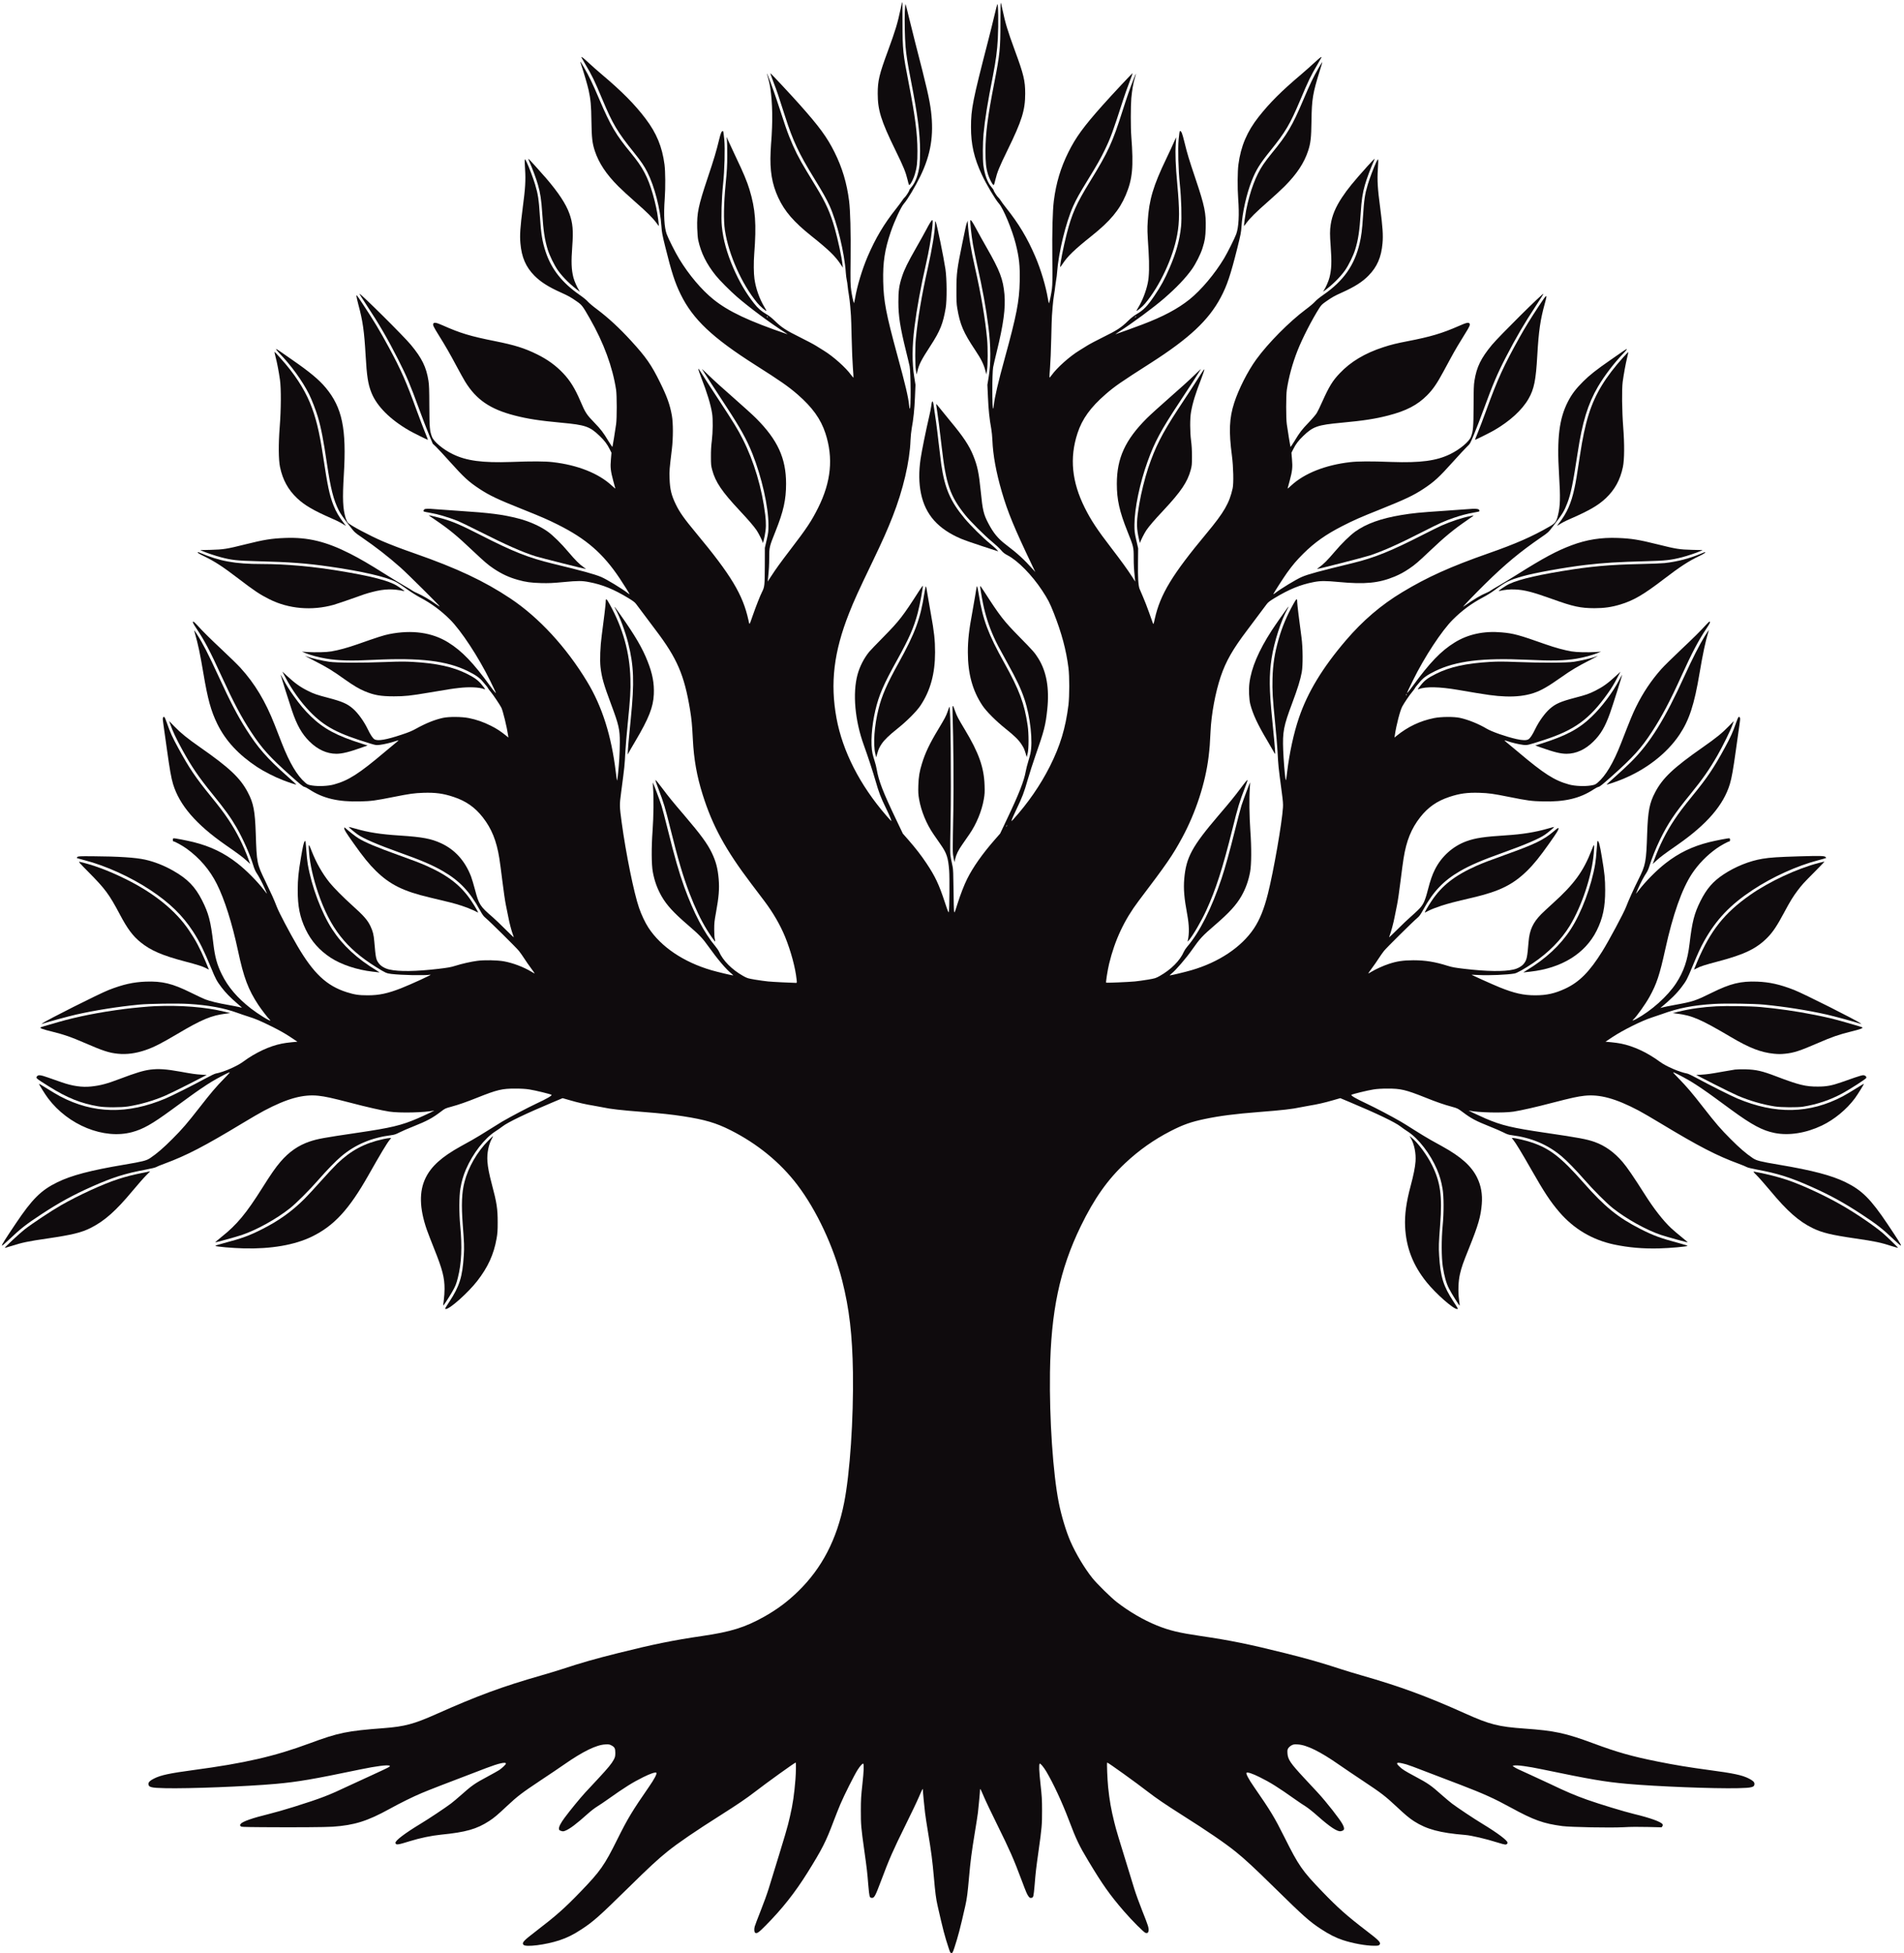<svg width="585" height="600" viewBox="0 0 585 600" fill="none" xmlns="http://www.w3.org/2000/svg">
<path fill-rule="evenodd" clip-rule="evenodd" d="M277.161 0.812C277.119 0.871 276.917 1.733 276.716 2.712C275.78 7.16 275.104 9.377 272.829 15.581C270.137 22.879 269.677 24.821 269.677 28.752C269.677 33.819 270.684 37.072 275.06 46.024C277.68 51.379 278.271 52.848 278.875 55.352C279.264 56.949 279.277 56.964 279.551 56.72C279.955 56.36 280.732 54.761 281.077 53.581C281.725 51.393 281.883 50.027 281.883 46.384C281.869 41.059 281.207 35.905 279.235 25.728C277.421 16.459 277.305 15.321 277.292 7.06C277.292 3.548 277.277 0.683 277.263 0.683C277.248 0.683 277.205 0.74 277.161 0.812Z" fill="#0F0B0D"/>
<path fill-rule="evenodd" clip-rule="evenodd" d="M307.375 6.916C307.375 15.02 307.203 16.66 305.504 25.369C303.46 35.805 302.797 41.016 302.784 46.384C302.784 50.027 302.956 51.595 303.589 53.653C303.949 54.791 304.727 56.373 305.115 56.72C305.389 56.964 305.403 56.949 305.792 55.352C306.396 52.848 306.987 51.379 309.607 46.024C313.983 37.072 314.989 33.819 314.989 28.752C314.989 24.821 314.529 22.879 311.837 15.581C309.563 9.377 308.887 7.16 307.951 2.699C307.749 1.705 307.533 0.856 307.476 0.799C307.419 0.74 307.375 3.491 307.375 6.916Z" fill="#0F0B0D"/>
<path fill-rule="evenodd" clip-rule="evenodd" d="M309.333 253.833C309.16 254.121 309.131 254.035 309.261 253.66C309.319 253.531 309.391 253.459 309.419 253.503C309.463 253.531 309.419 253.689 309.333 253.833ZM432.115 213.529C431.943 213.817 431.913 213.731 432.043 213.357C432.1 213.227 432.172 213.155 432.201 213.199C432.244 213.227 432.201 213.385 432.115 213.529ZM348.931 97.44C348.831 97.541 348.759 97.556 348.759 97.469C348.759 97.268 348.931 97.095 349.032 97.196C349.061 97.239 349.017 97.355 348.931 97.44ZM235.908 97.427C235.908 97.512 235.851 97.527 235.764 97.484C235.692 97.44 235.62 97.325 235.62 97.253C235.62 97.167 235.692 97.152 235.764 97.196C235.851 97.239 235.908 97.355 235.908 97.427ZM278.011 3.504C277.896 6.139 277.997 11.479 278.227 14.272C278.443 16.848 278.86 19.525 279.825 24.433C281.955 35.329 282.689 40.957 282.689 46.443C282.689 48.069 282.617 49.983 282.531 50.703C282.171 53.611 281.264 56.072 280.027 57.497C279.667 57.9 279.379 58.332 279.379 58.447C279.379 58.705 278.256 60.448 277.939 60.664C277.795 60.764 277.464 61.181 277.205 61.599C276.932 62.016 276.097 63.139 275.333 64.104C271.577 68.825 268.987 73.2 266.553 78.872C264.869 82.831 263.357 87.84 262.696 91.727C262.552 92.589 262.393 93.209 262.351 93.093C262.12 92.489 261.775 90.848 261.529 89.164C261.285 87.451 261.271 86.631 261.343 79.433C261.429 71.056 261.256 64.78 260.883 61.728C260.191 56.244 258.78 51.523 256.405 46.759C254.117 42.152 251.728 38.9 245.639 32.063C242.961 29.055 236.743 22.404 236.671 22.476C236.643 22.505 237.103 23.785 237.679 25.312C238.744 28.075 239.219 29.485 241.235 35.805C243.58 43.16 245.465 47.191 250.159 54.805C252.692 58.921 253.959 61.153 254.88 63.197C257.197 68.336 259.485 77.749 259.875 83.809C259.932 84.601 260.061 85.609 260.163 86.04C260.263 86.472 260.393 87.321 260.436 87.912C260.493 88.503 260.652 89.696 260.811 90.575C260.955 91.439 261.156 93.064 261.241 94.173C261.328 95.281 261.415 96.548 261.457 96.98C261.501 97.412 261.601 100.549 261.673 103.961C261.745 107.359 261.919 111.432 262.048 112.987C262.177 114.555 262.249 115.893 262.221 115.98C262.192 116.067 261.889 115.721 261.529 115.232C259.903 112.957 256.017 109.488 253.095 107.704C252.476 107.315 251.411 106.653 250.735 106.236C250.057 105.804 247.827 104.623 245.768 103.601C241.536 101.515 240.111 100.579 238.081 98.592C237.16 97.685 236.325 97.024 235.419 96.491C233.792 95.527 232.885 94.735 231.619 93.123C229.172 90.013 227.084 86.429 225.3 82.297C223.313 77.692 222.205 73.661 221.788 69.573C221.528 66.968 221.701 60.995 222.161 56.604C222.623 52.185 222.795 45.737 222.536 42.901C222.335 40.843 222.248 40.267 222.104 40.267C221.687 40.267 221.456 40.8 220.924 42.988C220.089 46.456 219.384 48.832 217.397 54.748C214.561 63.24 214.087 65.5 214.216 70.063C214.273 71.747 214.389 73.128 214.533 73.805C215.396 77.721 217.067 81.075 219.888 84.601C221.068 86.083 224.349 89.38 226.423 91.179C230.252 94.491 236.513 99.153 241.091 102.076C241.68 102.449 242.04 102.723 241.881 102.665C230.121 98.664 223.845 95.713 219.211 91.985C215.584 89.077 211.668 84.443 208.703 79.563C207.508 77.605 205.379 73.388 204.845 71.933C204.083 69.833 203.867 66.047 204.241 60.995C204.485 57.684 204.443 52.632 204.169 50.559C203.449 45.089 201.723 40.915 198.383 36.496C195.043 32.076 191.171 28.161 184.881 22.849C183.615 21.785 181.757 20.144 180.764 19.208C179.167 17.74 178.62 17.323 178.62 17.596C178.62 17.625 179.137 18.547 179.771 19.612C182.031 23.44 182.52 24.461 185.053 30.479C188.264 38.136 189.66 40.483 194.813 46.888C197.001 49.609 197.951 51.019 198.915 52.933C201.089 57.267 202.873 64.132 203.219 69.531C203.335 71.315 203.479 72.093 204.371 75.705C206.313 83.564 207.364 86.832 209.135 90.431C212.892 98.103 218.909 103.775 232.123 112.165C239.795 117.031 242.199 118.715 245.048 121.176C249.612 125.149 252.188 128.733 253.613 133.109C256.089 140.68 255.355 148.036 251.368 156.011C249.337 160.069 247.884 162.272 242.817 168.879C239.78 172.852 238.369 174.809 236.944 177.012L235.865 178.667L235.98 177.659C236.268 174.737 236.325 173.701 236.34 171.312C236.34 168.131 236.383 167.929 238.255 163.265C240.731 157.076 241.521 153.52 241.521 148.597C241.521 140.767 238.916 135.111 232.281 128.475C231.273 127.467 228.121 124.617 225.3 122.141C222.464 119.665 219.111 116.643 217.857 115.404C216.591 114.181 215.627 113.275 215.684 113.389C215.929 113.821 220.248 120.485 223.055 124.761C227.473 131.497 229.431 135.009 231.172 139.371C234.052 146.625 236.081 155.579 236.109 161.177C236.109 163.251 236.081 163.581 235.563 165.856L235.001 168.303L234.987 173.845C234.959 179.919 234.929 180.279 234.109 181.905C233.519 183.085 232.281 186.224 231.303 189.031C230.165 192.284 230.309 192.125 229.949 190.471C228.236 182.668 224.637 176.695 213.885 163.769C210.229 159.379 208.804 157.364 207.624 154.916C206.271 152.109 205.839 150.325 205.724 147C205.652 144.495 205.652 144.437 206.429 138.004C206.847 134.505 206.847 129.985 206.429 127.64C205.824 124.285 204.947 121.839 202.801 117.492C200.168 112.123 198.497 109.719 193.949 104.753C190.351 100.809 186.853 97.584 183.413 95.008C182.204 94.116 180.952 93.051 180.605 92.648C180.247 92.216 179.181 91.352 178.044 90.56C172.732 86.876 169.451 82.729 167.68 77.447C166.615 74.252 166.227 71.876 165.881 66.464C165.549 61.253 165.305 59.641 164.412 56.676C163.837 54.761 162.584 51.451 161.821 49.825C161.145 48.385 161.116 48.529 161.332 52.071C161.548 55.424 161.389 57.943 160.612 63.787C159.849 69.675 159.663 72.28 159.893 74.741C160.267 79.031 161.548 81.996 164.183 84.673C166.125 86.631 168.5 88.143 172.359 89.869C174.704 90.935 175.295 91.251 177.295 92.648C178.777 93.684 179.008 93.972 181.211 97.829C185.485 105.271 188.249 112.813 189.3 119.795C189.545 121.508 189.559 128.532 189.3 130.303C189.012 132.375 188.249 137.053 188.177 137.269C188.148 137.369 187.601 136.607 186.983 135.571C185.327 132.836 184.68 131.972 182.649 129.871C180.217 127.367 179.843 126.791 178.303 123.177C176.661 119.335 175.136 116.873 173.02 114.656C170.775 112.281 168.199 110.424 165.017 108.855C161.16 106.955 158.165 106.02 152.135 104.811C144.419 103.271 141.44 102.364 135.999 99.945C134.041 99.081 133.379 98.967 133.133 99.427C132.919 99.831 133.148 100.319 134.904 103.141C136.92 106.38 138.229 108.653 140.331 112.597C141.296 114.411 142.461 116.484 142.893 117.204C146.304 122.76 150.565 125.696 158.108 127.64C162.095 128.676 165.751 129.237 172.573 129.871C179.887 130.547 181.211 131.008 184.263 133.944C185.731 135.355 186.551 136.435 187.328 138.004L187.875 139.083L187.703 141.112C187.487 143.573 187.601 144.653 188.421 147.72C188.739 148.9 189.027 149.965 189.055 150.065C189.099 150.181 188.595 149.764 187.947 149.159C183.916 145.416 177.468 142.855 169.839 141.976C167.493 141.703 163.592 141.673 157.085 141.919C148.205 142.221 143.325 141.573 139.108 139.515C136.113 138.061 133.277 135.685 132.716 134.189C132.025 132.347 131.939 131.411 131.911 124.761C131.896 119.621 131.839 118.225 131.637 116.945C130.975 112.771 129.636 110.021 126.253 105.948C124.109 103.328 110.679 90.013 110.449 90.257C110.405 90.287 111.341 91.797 112.536 93.583C116.423 99.456 119.128 104.105 122.339 110.439C125.016 115.736 125.937 117.909 128.801 125.725C129.765 128.359 131.091 131.813 131.752 133.397L132.961 136.305L133.969 137.255C134.516 137.788 136.387 139.803 138.129 141.745C142.504 146.625 143.987 147.993 147.312 150.181C150.392 152.211 152.897 153.405 160.555 156.456C166.384 158.788 168.371 159.652 171.351 161.149C180.103 165.525 185.269 170.001 190.393 177.673C191.66 179.573 193.445 182.439 193.445 182.568C193.445 182.611 193.201 182.452 192.913 182.223C191.143 180.855 186.32 177.919 184.693 177.241C182.621 176.379 179.08 175.4 169.983 173.197C162.355 171.34 157.705 169.512 147.6 164.344C141.656 161.308 139.265 160.271 135.941 159.307C134.76 158.961 131.968 158.299 131.709 158.299C131.68 158.299 132.587 158.947 133.753 159.724C137.956 162.575 140.36 164.547 145.181 169.124C148.909 172.636 149.961 173.543 151.673 174.68C154.149 176.335 156.395 177.385 159.159 178.148C161.491 178.811 163.16 179.041 166.24 179.128C168.601 179.185 169.709 179.141 173.221 178.811C177.627 178.393 178.807 178.393 181.009 178.825C185.111 179.603 188.565 181.013 193.085 183.748C194.525 184.625 195.072 185.044 195.461 185.576C196.453 186.915 199.463 190.945 201.507 193.637C208.041 202.244 210.257 207.397 212.013 218.035C212.489 220.957 212.647 222.627 212.877 227.147C213.18 233.235 214.101 238.445 215.885 244.088C218.895 253.689 222.911 261.044 230.784 271.437C232.367 273.539 234.181 275.928 234.815 276.763C237.507 280.333 239.708 284.119 241.22 287.803C242.991 292.165 244.387 297.289 244.76 300.973C244.861 301.867 244.847 301.953 244.603 301.953C243.148 301.939 237.219 301.636 235.98 301.507C235.116 301.42 233.332 301.176 232.021 300.96C229.733 300.571 229.575 300.513 228.308 299.808C224.868 297.865 222.133 295.116 220.924 292.367C220.751 291.977 220.233 291.229 219.787 290.696C216.347 286.595 213.151 280.505 210.244 272.517C208.617 267.997 207.321 263.52 205.105 254.596C204.328 251.472 203.492 248.263 203.233 247.471C202.759 245.96 200.628 240.303 200.571 240.375C200.556 240.404 200.6 241.167 200.657 242.073C200.887 245.153 200.815 250.695 200.499 255.244C200.124 260.397 200.153 265.549 200.571 267.839C201.075 270.617 201.939 272.992 203.263 275.324C204.831 278.059 206.961 280.391 211.367 284.176C214.893 287.199 215.9 288.264 217.685 290.783C220.405 294.612 223.083 297.764 224.724 299.088C225.112 299.405 225.343 299.649 225.228 299.649C224.825 299.649 220.521 298.613 218.607 298.067C210.041 295.576 203.075 290.884 199.232 284.996C198.224 283.456 197.073 281.024 196.339 278.879C194.769 274.316 192.308 262.225 190.999 252.581C190.336 247.687 190.321 247.284 190.84 243.44C191.935 235.121 191.905 235.395 192.151 230.773C192.236 229.191 192.553 225.361 192.869 222.281C193.647 214.523 193.791 212.176 193.691 208.463C193.475 200.431 191.387 192.975 187.313 185.619C186.292 183.791 186.119 183.691 186.104 184.928C186.104 185.576 185.557 190.168 184.881 195.22C184.42 198.588 184.263 202.792 184.507 204.936C184.881 208.16 185.471 210.233 187.817 216.509C190.092 222.584 190.452 224.109 190.437 227.967C190.437 229.348 190.365 231.652 190.279 233.077C190.135 235.524 189.732 239.64 189.616 239.756C189.545 239.841 189.444 239.223 189.199 237.179C187.86 226.024 184.996 216.999 180.376 209.384C173.971 198.789 165.564 189.679 156.812 183.849C148.795 178.508 140.475 174.593 127.448 170.031C123.116 168.519 120.079 167.353 117.516 166.259C113.5 164.517 107.628 161.393 106.908 160.603C106.692 160.372 106.389 159.753 106.217 159.205C105.324 156.327 105.195 153.189 105.641 145.848C106.505 131.728 105.152 125.221 100.085 119.119C97.997 116.628 95.205 114.296 89.88 110.611C88.541 109.676 86.871 108.524 86.18 108.035C85.49 107.545 84.87 107.185 84.813 107.243C84.755 107.3 85.173 107.819 85.72 108.395C89.375 112.137 92.903 117.003 94.975 121.133C95.767 122.717 97.033 125.984 97.639 128C98.66 131.44 99.365 135.081 100.459 142.465C101.596 150.137 102.46 153.535 104.072 156.759C104.619 157.824 105.324 158.86 107.397 161.537C108.952 163.568 108.952 163.568 111.14 165.064C115.645 168.173 119.157 170.893 123.059 174.348C125.217 176.263 135.221 186.195 135.105 186.311C135.077 186.353 134.501 185.993 133.839 185.519C132.127 184.28 129.867 182.971 128.341 182.295C127.607 181.977 126.887 181.617 126.728 181.473C126.571 181.344 125.505 180.683 124.353 180.035C123.203 179.372 120.611 177.803 118.596 176.536C113.241 173.168 110.651 171.671 107.584 170.103C100.257 166.375 94.587 164.992 87.605 165.265C83.387 165.424 81.114 165.799 75.356 167.237C69.699 168.648 68.648 168.821 64.762 168.921L61.523 168.993L62.171 169.281C63.524 169.857 66.043 170.707 67.885 171.196C71.138 172.06 72.866 172.247 78.796 172.405C89.375 172.679 94.068 173.039 101.323 174.075C111.039 175.457 118.668 177.213 121.619 178.753C122.209 179.056 123.705 180.035 124.929 180.927C126.153 181.819 128.009 182.985 129.032 183.532C132.529 185.375 135.437 187.519 138.259 190.327C141.669 193.709 146.996 201.812 150.551 209.039C151.487 210.939 152.292 212.623 152.336 212.781C152.451 213.169 151.803 212.407 150.667 210.837C145.456 203.64 141.943 199.984 137.725 197.365C132.76 194.284 126.599 193.421 119.604 194.803C117.891 195.148 116.033 195.739 109.744 197.955C106.779 198.992 104.087 199.725 101.827 200.115C100.229 200.388 96.875 200.46 94.341 200.301L92.759 200.187L93.837 200.632C95.32 201.251 98.069 201.985 100.2 202.331C104 202.964 107.785 203.065 115.069 202.705C129.017 202.015 137.28 203.007 143.685 206.145C146.147 207.355 147.413 208.247 148.435 209.513C148.924 210.119 149.428 210.708 149.543 210.837C149.659 210.953 149.845 211.241 149.961 211.457C150.076 211.672 150.464 212.191 150.824 212.608C151.472 213.357 153.631 216.581 154.035 217.387C154.524 218.365 155.747 223.389 156.107 225.865L156.208 226.585L155.603 226.081C153.833 224.656 152.595 223.836 150.767 222.929C148.479 221.792 146.42 221.072 144.045 220.597C141.885 220.165 138.013 220.136 136.157 220.525C133.609 221.072 130.845 222.18 127.793 223.879C126.685 224.512 125.505 225.001 123.404 225.692C118.668 227.276 116.048 227.723 115.055 227.117C114.508 226.787 113.817 225.721 112.953 223.936C111.816 221.591 110.032 219.115 108.52 217.776C106.721 216.192 105.209 215.531 100.776 214.364C97.393 213.487 96.357 213.127 94.515 212.191C92.211 211.039 90.57 209.859 88.167 207.628L86.742 206.317L87.648 208.031C89.735 211.975 92.369 215.645 95.176 218.568C99.696 223.245 103.727 225.391 113.875 228.456C115.516 228.945 115.601 228.96 116.753 228.816C118.049 228.657 120.179 228.153 121.532 227.679C122.007 227.52 122.411 227.42 122.439 227.448C122.468 227.477 122.051 227.852 121.517 228.269C120.985 228.701 119.488 229.939 118.193 231.033C110.291 237.712 107.08 239.769 102.619 240.993C100.819 241.497 97.853 241.627 95.881 241.311C94.629 241.095 94.485 241.037 93.765 240.417C91.319 238.331 88.973 234.372 86.626 228.399C86.065 226.931 85.043 224.34 84.381 222.641C81.531 215.401 78.321 210.047 73.874 205.152C73.009 204.203 70.519 201.769 68.346 199.74C64.661 196.285 62.386 194.04 60.414 191.867C59.954 191.377 59.522 190.973 59.45 190.973C59.062 190.973 59.234 191.405 60.271 192.945C62.876 196.847 64.416 199.755 68.144 207.887C71.829 215.919 74.147 220.28 77.097 224.785C80.466 229.939 82.812 232.529 89.419 238.432C92.183 240.893 93.119 241.656 93.492 241.728C93.765 241.771 94.485 242.145 95.091 242.548C99.236 245.268 103.913 246.377 110.651 246.204C114.119 246.117 115.256 245.96 120.971 244.823C125.98 243.829 127.232 243.656 130.111 243.556C133.796 243.44 136.185 243.757 139.367 244.823C143.167 246.075 145.916 248.004 148.32 251.069C151.055 254.567 152.552 258.267 153.416 263.664C153.588 264.657 154.005 267.853 154.365 270.775C154.725 273.697 155.2 276.964 155.431 278.044C155.661 279.124 155.992 280.751 156.164 281.657C156.496 283.471 157.157 285.989 157.604 287.156C157.763 287.559 157.863 287.919 157.835 287.947C157.82 287.976 156.64 286.839 155.215 285.428C153.804 284.017 152.091 282.377 151.415 281.801C147.456 278.389 147.14 277.885 145.945 273.323C145.541 271.797 144.995 269.969 144.721 269.235C142.851 264.427 139.784 261.031 135.537 259.059C132.429 257.633 129.837 257.144 122.843 256.683C116.825 256.295 113.241 255.733 109.196 254.567C108.088 254.251 107.167 254.02 107.139 254.049C107.08 254.121 108.923 255.676 109.901 256.367C111.644 257.619 116.163 259.548 122.843 261.937C129.42 264.283 132.932 265.78 136.143 267.652C141.18 270.573 144.361 273.927 147.441 279.584C148.191 280.952 148.551 281.456 149.155 281.959C150.523 283.096 158.669 291.157 159.447 292.136C159.864 292.668 160.612 293.719 161.088 294.468C161.563 295.216 162.499 296.569 163.16 297.448C163.823 298.34 164.327 299.073 164.283 299.073C164.225 299.073 163.823 298.844 163.361 298.571C160.9 297.073 157.561 295.807 154.783 295.317C152.739 294.957 148.809 294.885 146.664 295.173C144.764 295.417 141.857 296.08 139.899 296.699C138.532 297.131 137.625 297.289 134.717 297.635C127.852 298.44 122.583 298.527 119.661 297.851C118.293 297.548 117.056 296.828 116.423 295.979C115.529 294.828 115.444 294.411 114.997 289.213C114.824 287.141 114.565 286.133 113.86 284.608C112.939 282.651 111.759 281.312 108.132 278.059C105.468 275.669 102.532 272.704 101.265 271.135C99.02 268.343 97.135 265.003 95.68 261.26C94.788 258.943 94.731 259.015 94.989 262.153C95.263 265.564 96.241 269.897 97.724 274.244C101.424 285.083 106.275 291.301 115.529 297.073C118.409 298.872 118.755 299.031 120.251 299.204C123.548 299.592 130.471 299.721 132.271 299.433C132.991 299.319 126.311 302.384 123.203 303.608C119.115 305.205 116.48 305.767 112.983 305.767C110.204 305.767 108.908 305.565 106.505 304.803C100.359 302.845 96.328 299.06 91.362 290.581C88.958 286.479 85.705 280.304 85.043 278.563C84.165 276.288 83.489 274.791 81.531 270.717C78.911 265.32 78.882 265.147 78.58 256.036C78.35 249.127 77.889 246.723 76.147 243.427C73.816 238.993 70.491 235.855 61.451 229.551C57.593 226.859 55.549 225.203 53.578 223.173L51.98 221.519L52.311 222.483C53.031 224.584 54.124 226.901 56.01 230.341C58.86 235.524 61.077 238.777 65.338 244.016C69.08 248.623 70.894 251.127 72.679 254.221C74.694 257.733 76.838 262.599 77.832 265.896C78.091 266.773 78.465 267.637 78.782 268.112C79.545 269.235 80.537 271.107 81.33 272.905C81.718 273.784 82.035 274.517 82.035 274.561C82.035 274.604 81.646 274.143 81.185 273.524C79.07 270.775 75.644 267.307 72.909 265.191C68.835 262.009 64.704 260.023 59.508 258.713C57.406 258.195 53.52 257.447 53.29 257.532C53.031 257.633 53.045 258.483 53.304 258.483C53.693 258.483 56.039 259.777 57.306 260.685C61.336 263.592 64.445 267.22 66.633 271.581C68.994 276.288 71.325 283.644 73.11 292.021C74.881 300.327 76.263 303.997 79.372 308.717C80.307 310.128 82.38 312.82 82.797 313.165C82.927 313.267 83.042 313.425 83.042 313.497C83.042 313.843 79.257 311.496 77.069 309.797C72.866 306.516 70.073 303.233 68.13 299.289C66.676 296.339 66.043 293.993 65.554 289.933C64.733 282.967 64.114 280.607 62.084 276.591C59.94 272.373 57.636 270.012 53.246 267.508C50.483 265.924 47.446 264.729 44.61 264.096C41.63 263.435 36.506 263.103 28.46 263.045C24.444 263.016 24.012 263.045 23.796 263.261C23.652 263.405 23.58 263.549 23.623 263.592C23.666 263.636 24.804 263.967 26.142 264.312C32.519 265.968 40.105 269.408 46.121 273.38C52.081 277.309 56.111 281.225 59.336 286.205C61.35 289.315 62.646 291.963 64.906 297.461C66.23 300.7 66.604 301.405 68.101 303.377C69.325 304.976 70.75 306.444 72.866 308.257C73.715 308.977 74.377 309.581 74.319 309.581C74.276 309.581 73.859 309.481 73.412 309.365C72.966 309.251 71.469 308.963 70.087 308.717C67.036 308.185 64.474 307.567 63.034 307.005C62.444 306.775 60.472 305.853 58.644 304.947C52.987 302.14 49.849 301.377 44.754 301.564C40.954 301.708 37.758 302.428 33.411 304.127C30.417 305.307 14.209 313.453 13.087 314.347L12.727 314.62L13.116 314.491C14.425 314.015 21.09 312.201 23.451 311.669C29.381 310.344 36.103 309.28 42.667 308.632C45.848 308.329 54.484 308.2 58.026 308.416C64.071 308.789 68.835 309.668 72.966 311.165C73.873 311.496 75.298 311.985 76.133 312.244C78.58 313.008 79.818 313.54 83.474 315.339C85.82 316.505 87.634 317.527 89.145 318.535L91.376 320.017L89.563 320.191C88.57 320.291 87.231 320.464 86.598 320.608C82.754 321.371 78.465 323.385 74.722 326.149C72.822 327.575 68.605 329.388 66.273 329.805C65.957 329.863 64.604 330.511 63.251 331.245C59.479 333.303 52.8 336.657 50.843 337.477C39.169 342.385 28.675 342.171 18.484 336.801C17.621 336.34 15.807 335.275 14.469 334.425C13.13 333.577 12.021 332.915 11.993 332.944C11.892 333.044 13.821 336.153 14.757 337.391C20.989 345.696 31.943 350.116 40.58 347.799C43.991 346.877 46.683 345.351 52.671 340.975C54.139 339.911 56.442 338.225 57.781 337.247C60.386 335.333 63.279 333.361 65.049 332.296C66.561 331.389 69.454 329.835 70.232 329.532C70.836 329.287 70.779 329.373 68.792 331.417C66.388 333.879 64.819 335.721 61.321 340.212C57.435 345.193 55.996 346.863 52.958 349.9C50.238 352.635 48.165 354.42 46.164 355.759C44.956 356.564 43.933 356.823 38.06 357.816C27.797 359.544 21.939 361.084 17.621 363.2C12.583 365.661 9.906 368.324 4.753 376.011C1.528 380.819 0.535 382.387 0.593 382.647C0.621 382.776 1.456 382.071 2.795 380.804C6.336 377.436 7.991 376.14 12.727 373.031C18.154 369.461 22.472 367.101 28.272 364.524C34.692 361.675 38.406 360.508 44.812 359.313C46.423 359.011 47.719 358.695 47.978 358.536C48.223 358.377 49.432 357.888 50.656 357.443C57.378 354.952 62.804 352.131 74.549 345.035C77.04 343.523 80.005 341.811 81.128 341.22C88.225 337.463 93.161 336.111 97.868 336.628C99.956 336.859 101.928 337.291 107.44 338.716C112.809 340.127 117.171 341.105 119.604 341.493C122.756 341.983 130.629 341.796 133.349 341.177C133.781 341.076 130.587 342.601 128.312 343.58C123.345 345.725 120.179 346.473 109.816 348C99.293 349.555 97.652 349.856 95.176 350.677C91.693 351.843 88.8 353.844 86.152 356.939C84.64 358.709 83.287 360.652 80.595 364.927C75.644 372.787 72.794 376.227 68.101 379.955C66.979 380.861 66.086 381.624 66.115 381.653C66.187 381.74 72.419 380.027 74.262 379.408C78.81 377.881 84.885 374.528 89.088 371.188C90.988 369.692 95.176 365.503 97.868 362.408C100.488 359.415 103.18 356.651 104.849 355.24C109.183 351.599 114.133 349.511 120.237 348.733C121.159 348.619 121.661 348.445 122.756 347.884C123.519 347.496 125.404 346.676 126.944 346.071C131.263 344.344 132.817 343.509 135.495 341.479C136.704 340.544 136.863 340.472 138.589 340.011C141.021 339.349 143.268 338.557 146.736 337.175C152.768 334.772 154.293 334.412 158.324 334.425C160.137 334.425 161.519 334.512 162.643 334.685C164.456 334.959 169.249 336.139 169.451 336.34C169.681 336.571 168.083 337.492 164.715 339.075C161.951 340.385 157.259 342.847 154.221 344.603C153.675 344.919 151.817 346.071 150.119 347.151C148.42 348.229 146.117 349.627 145.009 350.245C143.901 350.849 142.347 351.713 141.555 352.16C135.711 355.399 132.515 358.277 130.759 361.876C128.744 366.021 128.859 371.175 131.119 377.724C131.449 378.673 132.487 381.351 133.421 383.697C135.927 389.944 136.588 392.477 136.588 395.947C136.588 396.94 136.488 398.495 136.359 399.387C136.243 400.279 136.157 401.043 136.2 401.071C136.272 401.143 137.869 398.696 138.92 396.883C139.885 395.227 140.187 394.479 140.676 392.535C141.813 388.029 142.029 383.107 141.396 376.443C141.021 372.556 141.051 367.475 141.453 365.143C141.843 362.883 142.317 361.228 143.137 359.299C145.24 354.391 148.867 349.699 152.207 347.568C152.883 347.136 153.847 346.46 154.351 346.071C156.021 344.761 161.707 342.04 169.811 338.644L172.861 337.363L175.064 337.996C177.684 338.759 179.959 339.277 182.376 339.665C183.355 339.824 184.593 340.055 185.111 340.169C187.443 340.688 190.696 341.061 197.692 341.608C203.017 342.027 206.516 342.4 209.855 342.919C216.62 343.969 219.931 344.933 224.465 347.208C232.684 351.353 239.708 357.083 244.948 363.963C250.864 371.721 256.117 382.935 258.767 393.428C260.955 402.079 261.889 410.125 262.063 421.64C262.264 435.933 261.141 452.631 259.356 461.656C257.14 472.883 252.533 481.764 245.236 488.861C241.968 492.056 238.744 494.445 234.713 496.705C228.812 499.988 224.537 501.312 215.656 502.607C206.875 503.888 200.715 505.14 189.775 507.876C182.721 509.645 178.764 510.768 172.717 512.755C171.177 513.259 168.299 514.137 166.312 514.698C154.336 518.124 146.751 520.916 133.997 526.603C127.217 529.625 124.325 530.403 117.977 530.892C106.577 531.755 104.044 532.273 95.091 535.584C84.338 539.571 75.169 541.673 59.436 543.775C52.052 544.768 49.389 545.344 47.33 546.38C46.107 546.998 45.618 547.459 45.618 548.007C45.618 549.057 46.366 549.244 50.656 549.345C58.026 549.517 75.629 548.827 84.697 548.021C91.52 547.401 96.04 546.639 110.751 543.573C115.616 542.565 119.1 542.119 119.676 542.436C119.905 542.565 119.848 542.637 119.244 542.997C118.855 543.214 116.667 544.249 114.364 545.3C112.061 546.336 108.88 547.805 107.296 548.553C100.977 551.561 98.675 552.44 90.355 555.06C87.72 555.895 84.208 556.888 82.553 557.291C77.558 558.514 74.549 559.565 73.974 560.298C73.715 560.616 73.701 560.701 73.887 560.961C74.075 561.263 74.175 561.263 80.537 561.321C90.556 561.393 100.041 561.335 102.259 561.177C108.88 560.716 112.881 559.464 119.676 555.721C123.131 553.821 126.772 552.022 129.536 550.856C132.04 549.805 135.955 548.28 149.385 543.169C153.272 541.686 155.445 541.197 155.445 541.803C155.445 542.047 154.251 543.184 153.401 543.76C153.012 544.019 151.444 544.897 149.889 545.732C145.815 547.905 145.024 548.467 141.555 551.547C140.532 552.455 139.165 553.605 138.532 554.08C136.876 555.333 131.695 558.788 129.248 560.256C124.353 563.221 121.403 565.467 121.504 566.143C121.619 566.863 122.137 566.805 126.009 565.596C129.032 564.66 132.601 563.912 135.509 563.624C143.152 562.861 146.463 561.925 150.335 559.407C151.832 558.428 152.84 557.579 155.719 554.872C159.015 551.792 160.267 550.828 166.024 546.998C168.803 545.156 172.099 542.94 173.365 542.047C179.109 538.045 183.24 536.031 185.96 535.901C187.025 535.843 187.271 535.886 187.817 536.175C188.84 536.707 189.055 537.109 189.055 538.492C189.041 539.528 188.997 539.773 188.595 540.551C187.961 541.759 186.881 543.084 183.859 546.336C182.448 547.863 180.605 549.835 179.785 550.712C178.288 552.339 175.121 556.196 173.452 558.456C172.3 560.01 171.681 561.22 171.739 561.81C171.783 562.214 171.868 562.3 172.401 562.472C172.948 562.645 173.107 562.631 173.639 562.429C175.049 561.883 177.079 560.356 180.721 557.089C181.527 556.355 182.793 555.391 183.528 554.944C184.276 554.484 185.731 553.505 186.752 552.771C191.948 549.085 194.381 547.56 197.648 545.948C199.779 544.883 201.405 544.336 201.679 544.609C201.924 544.853 201.017 546.596 199.419 548.884C194.18 556.471 192.884 558.615 189.703 565.005C185.716 573.037 184.492 574.793 178.476 581.041C173.509 586.193 170.876 588.525 164.715 593.247C160.828 596.212 160.267 596.831 160.843 597.464C161.533 598.241 167.637 597.464 171.855 596.083C174.215 595.305 176.172 594.341 178.692 592.685C182.319 590.31 184.075 588.756 193.157 579.832C199.347 573.743 202.081 571.209 205.047 568.82C208.329 566.172 213.627 562.559 221.659 557.477C226.523 554.397 229.416 552.425 231.877 550.525C235.505 547.719 244.185 541.471 244.473 541.471C244.603 541.471 244.559 544.639 244.401 546.596C244.041 551.159 243.595 554.268 242.717 558.024C241.896 561.622 241.737 562.156 236.181 580.192C235.707 581.732 234.584 584.841 233.677 587.101C232.785 589.361 231.964 591.505 231.877 591.865C231.661 592.7 231.733 593.579 232.036 593.765C232.555 594.081 233.101 593.708 235.26 591.52C240.299 586.439 244.257 581.429 248.043 575.369C252.663 567.956 253.743 565.812 256.132 559.464C256.751 557.837 257.672 555.505 258.191 554.283C259.356 551.519 262.508 545.257 263.501 543.703C264.293 542.479 265.056 541.644 265.229 541.817C265.488 542.076 265.401 544.163 264.971 548.092C264.567 551.777 264.495 552.843 264.495 556.153C264.48 560.5 264.581 561.609 265.56 568.532C266.337 574.06 266.467 575.168 266.784 579.141C266.899 580.652 267.085 582.149 267.172 582.452C267.331 582.912 267.432 582.998 267.82 583.041C268.612 583.114 268.9 582.596 270.671 577.888C273.247 571.008 274.34 568.532 278.284 560.544C279.969 557.132 281.797 553.317 282.329 552.051C283.395 549.575 283.553 549.273 283.553 549.835C283.553 550.483 283.985 555.06 284.215 556.873C284.331 557.867 284.748 560.586 285.136 562.919C286.115 568.763 286.504 571.785 286.936 576.737C287.353 581.502 287.583 583.315 288.087 585.517C289.8 593.045 290.217 594.629 291.499 598.544C291.931 599.855 292.016 599.984 292.333 599.984C292.651 599.984 292.736 599.84 293.24 598.328C294.392 594.802 294.968 592.628 296.58 585.517C297.084 583.315 297.313 581.502 297.731 576.737C298.163 571.785 298.537 568.921 299.516 562.976C299.919 560.601 300.336 557.837 300.467 556.859C300.681 555.016 301.113 550.453 301.113 549.835C301.113 549.273 301.272 549.575 302.337 552.051C302.869 553.317 304.697 557.132 306.381 560.544C310.327 568.532 311.377 570.921 313.983 577.86C315.307 581.386 315.58 582.02 316.04 582.609C316.328 582.998 316.487 583.085 316.847 583.041C317.235 582.998 317.336 582.912 317.495 582.452C317.58 582.149 317.768 580.652 317.883 579.141C318.2 575.168 318.329 574.06 319.107 568.532C320.085 561.609 320.185 560.5 320.172 556.153C320.172 552.843 320.1 551.777 319.696 548.092C319.251 544.105 319.179 542.076 319.452 541.803C319.624 541.629 320.676 542.881 321.453 544.192C323.627 547.848 326.347 553.707 328.391 559.104C330.636 565.049 331.6 567.064 334.336 571.598C338.755 578.968 340.899 582.005 345.289 587.101C347.723 589.922 351.464 593.679 351.983 593.808C352.559 593.952 352.847 593.722 352.904 593.075C352.976 592.225 352.76 591.534 350.989 587.101C350.083 584.841 348.96 581.732 348.485 580.192C343.144 562.861 343.015 562.429 342.368 559.824C341.388 555.908 340.885 553.029 340.481 549.1C340.237 546.653 340.021 541.471 340.18 541.471C340.481 541.471 349.003 547.589 352.789 550.525C355.251 552.425 358.144 554.397 363.008 557.477C371.04 562.559 376.309 566.157 379.648 568.849C382.499 571.137 385.435 573.859 391.653 579.976C400.563 588.728 402.348 590.325 405.975 592.685C408.423 594.284 410.408 595.291 412.583 596.01C415.633 597.019 419.664 597.752 422.227 597.752C423.377 597.752 423.593 597.709 423.824 597.464C424.4 596.831 423.839 596.212 419.952 593.247C413.791 588.525 411.157 586.193 406.191 581.041C400.103 574.721 399.023 573.181 394.691 564.502C391.567 558.255 390.444 556.398 385.248 548.884C383.649 546.596 382.743 544.853 382.988 544.609C383.261 544.336 384.888 544.883 387.019 545.948C390.285 547.56 392.719 549.085 397.915 552.771C398.951 553.505 400.376 554.469 401.109 554.916C401.887 555.405 403.413 556.614 404.852 557.895C408.639 561.263 410.897 562.745 411.935 562.559C413.1 562.343 413.229 561.883 412.539 560.5C411.791 559.004 407.516 553.563 404.881 550.712C404.061 549.835 402.219 547.863 400.808 546.336C396.447 541.644 395.683 540.521 395.568 538.592C395.525 537.643 395.553 537.456 395.856 537.009C396.043 536.736 396.475 536.361 396.835 536.175C397.396 535.886 397.641 535.843 398.707 535.901C401.456 536.031 405.615 538.075 411.545 542.22C412.913 543.169 416.209 545.401 418.857 547.157C424.371 550.813 425.595 551.749 429.049 554.973C431.841 557.593 433.008 558.557 434.476 559.507C438.348 561.983 442.421 563.077 450.165 563.71C452.095 563.868 456.541 564.905 460.04 566.014C461.163 566.373 462.256 566.661 462.472 566.661C462.904 566.661 463.192 566.431 463.192 566.085C463.192 565.409 460.097 563.092 455.419 560.256C452.972 558.788 447.791 555.333 446.135 554.08C445.501 553.605 444.148 552.455 443.112 551.547C439.643 548.467 438.852 547.905 434.777 545.732C431.553 544.005 430.863 543.573 429.912 542.637C428.776 541.557 429.092 541.298 430.977 541.745C432.633 542.133 431.985 541.889 448.797 548.337C455.851 551.044 459.104 552.512 464.2 555.304C471.296 559.176 474.189 560.212 480.048 560.989C482.653 561.321 494.701 561.551 498.803 561.335C500.991 561.205 503.496 561.191 506.303 561.263L510.52 561.364L510.751 561.033C510.937 560.76 510.952 560.659 510.793 560.4C510.319 559.665 507.065 558.485 502.128 557.291C499.105 556.571 491.404 554.224 487.591 552.872C484.005 551.605 481.04 550.339 476.219 548.021C474.952 547.416 472.332 546.207 470.404 545.329C466.46 543.559 465.567 543.127 465.092 542.752L464.747 542.493L465.135 542.392C466.028 542.176 469.295 542.608 473.916 543.573C488.569 546.624 493.088 547.401 499.897 548.007C508.807 548.812 526.641 549.517 534.011 549.345C538.3 549.244 539.049 549.057 539.049 548.007C539.049 547.459 538.56 546.998 537.336 546.38C535.277 545.329 532.615 544.768 525.159 543.775C518.999 542.953 514.579 542.22 509.34 541.169C501.437 539.585 496.975 538.333 489.576 535.584C480.94 532.388 477.644 531.683 468.445 531.036C460.356 530.46 457.736 529.797 450.093 526.357C438.391 521.104 430.143 518.067 418.355 514.698C416.383 514.137 413.489 513.259 411.949 512.755C405.86 510.768 401.859 509.617 394.892 507.876C383.952 505.14 377.892 503.903 368.996 502.607C362.188 501.6 359.28 500.908 355.38 499.325C351.335 497.684 346.916 495.108 343.144 492.185C341.36 490.804 336.969 486.485 335.603 484.759C333.184 481.721 330.564 477.331 328.909 473.575C327.556 470.48 326.116 465.7 325.311 461.656C323.525 452.645 322.403 435.919 322.604 421.64C322.877 402.856 325.584 390.031 332.061 376.701C336.177 368.237 340.324 362.351 345.793 357.255C349.981 353.325 354.588 350.087 359.625 347.496C363.499 345.509 365.888 344.66 370.133 343.768C374.755 342.804 379.389 342.199 386.975 341.608C393.971 341.061 397.224 340.688 399.556 340.169C400.073 340.055 401.312 339.824 402.291 339.665C404.708 339.277 406.983 338.759 409.603 337.996L411.805 337.363L414.856 338.644C422.96 342.04 428.645 344.761 430.316 346.071C430.82 346.46 431.784 347.151 432.475 347.583C435.785 349.699 439.441 354.42 441.515 359.271C442.349 361.243 442.824 362.883 443.213 365.143C443.631 367.561 443.644 372.469 443.256 376.515C442.853 380.617 442.868 386.36 443.299 389.109C443.76 392.089 444.364 394.219 445.171 395.803C445.919 397.271 448.352 401.187 448.467 401.085C448.496 401.043 448.424 400.207 448.28 399.243C447.948 396.739 448.064 393.585 448.568 391.412C449.085 389.196 449.475 388.101 451.331 383.496C454.224 376.299 454.959 373.736 455.275 369.893C455.52 366.899 455.045 364.208 453.836 361.76C452.095 358.22 448.913 355.369 443.112 352.16C442.32 351.713 440.765 350.849 439.657 350.245C438.549 349.627 436.247 348.229 434.548 347.151C432.849 346.071 431.007 344.919 430.445 344.603C427.408 342.847 422.716 340.385 419.952 339.075C416.584 337.492 414.985 336.571 415.216 336.34C415.417 336.139 420.211 334.959 422.024 334.685C423.148 334.512 424.529 334.425 426.343 334.425C430.373 334.412 431.899 334.772 437.931 337.175C441.385 338.557 443.644 339.349 446.077 339.996C447.833 340.485 447.92 340.529 449.445 341.667C451.993 343.595 453.491 344.387 457.723 346.071C459.263 346.676 461.148 347.496 461.911 347.884C463.005 348.445 463.508 348.619 464.429 348.733C470.533 349.511 475.484 351.599 479.817 355.24C481.487 356.651 484.179 359.415 486.799 362.408C489.491 365.503 493.679 369.692 495.579 371.188C499.781 374.513 505.856 377.881 510.361 379.393C512.247 380.012 518.465 381.74 518.552 381.653C518.58 381.624 517.717 380.891 516.637 380.012C515.544 379.135 514.104 377.911 513.428 377.277C511.009 375.003 508.145 371.332 505.367 366.943C501.999 361.631 499.868 358.508 498.544 356.981C495.996 354.001 493.189 351.987 489.993 350.835C487.561 349.972 485.215 349.525 474.923 348.015C464.501 346.488 461.335 345.725 456.355 343.58C454.095 342.601 450.871 341.061 451.317 341.177C453.951 341.796 461.911 341.983 465.063 341.493C467.496 341.105 471.857 340.127 477.227 338.716C482.739 337.291 484.711 336.859 486.799 336.628C491.52 336.111 496.428 337.463 503.509 341.191C504.619 341.781 507.569 343.495 510.088 345.02C522.007 352.217 527.448 355.024 534.227 357.515C535.336 357.932 536.444 358.377 536.688 358.536C536.948 358.695 538.228 359.011 539.855 359.313C546.26 360.508 549.975 361.675 556.395 364.524C562.195 367.101 566.513 369.461 571.94 373.031C576.676 376.14 578.331 377.436 581.872 380.804C583.211 382.071 584.045 382.776 584.075 382.647C584.132 382.387 583.139 380.819 579.915 376.011C574.761 368.324 572.084 365.661 567.045 363.185C562.771 361.099 556.884 359.544 546.607 357.816C540.733 356.823 539.711 356.564 538.503 355.759C536.501 354.42 534.428 352.635 531.708 349.9C528.671 346.863 527.232 345.193 523.345 340.212C519.847 335.721 518.279 333.879 515.875 331.417C513.888 329.373 513.831 329.287 514.435 329.532C515.212 329.835 518.105 331.389 519.617 332.296C521.388 333.361 524.281 335.333 526.887 337.247C528.239 338.225 530.528 339.911 531.996 340.989C538.3 345.596 541.539 347.323 545.239 348.057C549.643 348.935 554.897 348.1 559.777 345.768C563.591 343.94 567.363 340.832 569.911 337.405C570.803 336.183 572.76 333.029 572.673 332.944C572.645 332.915 571.537 333.577 570.199 334.425C568.86 335.275 567.045 336.34 566.183 336.801C555.976 342.171 545.512 342.385 533.795 337.463C531.867 336.657 525.173 333.289 521.416 331.245C520.077 330.511 518.711 329.863 518.393 329.805C516.061 329.388 511.844 327.575 509.944 326.149C506.201 323.385 501.912 321.371 498.069 320.608C497.436 320.464 496.097 320.291 495.104 320.191L493.291 320.017L495.477 318.564C498.645 316.463 504.46 313.569 507.468 312.604C508.245 312.36 509.7 311.856 510.692 311.511C515.659 309.697 520.265 308.804 526.641 308.416C530.183 308.2 538.833 308.329 542 308.632C548.564 309.28 555.285 310.344 561.216 311.669C563.577 312.201 570.241 314.015 571.551 314.491L571.94 314.62L571.58 314.347C570.457 313.453 554.249 305.307 551.255 304.127C546.908 302.428 543.713 301.708 539.913 301.564C534.803 301.377 531.693 302.14 525.951 304.976C521.013 307.423 520.164 307.711 514.651 308.704C512.909 309.02 511.168 309.38 510.793 309.495C510.405 309.611 510.117 309.683 510.145 309.668C513.312 307.048 515.155 305.235 516.652 303.248C518.149 301.261 518.336 300.916 519.991 296.929C521.719 292.74 522.481 291.1 523.589 289.113C527.304 282.477 531.564 277.987 538.545 273.38C544.563 269.408 552.148 265.968 558.524 264.312C559.863 263.967 561 263.636 561.044 263.592C561.087 263.549 561.015 263.405 560.885 263.261C560.525 262.916 559.215 262.887 552.724 263.075C546.203 263.276 543.943 263.42 541.496 263.823C537.523 264.485 533.176 266.227 529.549 268.631C526.296 270.789 524.367 273.02 522.452 276.835C520.552 280.664 519.919 283.111 519.113 289.933C518.508 295.015 517.328 298.469 514.968 302.083C512.348 306.084 507.339 310.547 502.689 313.065C501.711 313.583 501.279 313.641 501.869 313.165C502.732 312.447 505.597 308.444 506.849 306.156C509.008 302.255 509.929 299.463 511.628 291.733C513.989 280.937 516.767 273.079 519.861 268.4C521.805 265.477 524.367 262.829 527.361 260.685C528.628 259.777 530.973 258.483 531.363 258.483C531.621 258.483 531.636 257.633 531.377 257.532C531.147 257.447 527.26 258.195 525.159 258.713C519.963 260.023 515.832 262.009 511.757 265.191C509.023 267.307 505.597 270.775 503.481 273.524C503.02 274.143 502.632 274.604 502.632 274.561C502.632 274.517 502.948 273.784 503.337 272.905C504.129 271.107 505.123 269.235 505.885 268.112C506.201 267.637 506.576 266.773 506.835 265.896C507.468 263.78 508.821 260.44 510.016 257.979C512.463 252.984 514.464 249.976 519.329 244.016C523.172 239.295 525.188 236.401 527.677 232.069C529.348 229.147 531.693 224.383 532.269 222.756L532.701 221.504L531.161 223.101C529.145 225.189 527.289 226.7 523.187 229.564C514.147 235.884 510.851 238.993 508.533 243.412C506.792 246.723 506.331 249.112 506.087 256.036C505.799 264.859 505.625 265.737 503.409 270.171C501.999 272.992 500.372 276.591 499.595 278.635C498.919 280.433 494.327 289.012 492.311 292.237C488.381 298.541 485.244 301.708 480.883 303.737C477.716 305.205 475.211 305.767 471.684 305.767C468.057 305.767 465.265 305.133 460.803 303.335C458.787 302.528 452.051 299.492 452.137 299.433C452.165 299.433 453.159 299.477 454.34 299.535C457.448 299.707 463.091 299.463 465.308 299.073C466.085 298.944 468.316 297.692 470.965 295.907C475.759 292.683 479.659 288.739 482.279 284.464C486.007 278.375 489.101 269.033 489.677 262.153C489.936 259.015 489.879 258.943 488.987 261.26C486.496 267.68 483.632 271.624 477.183 277.44C475.628 278.851 473.973 280.391 473.512 280.865C470.965 283.485 469.957 285.688 469.655 289.285C469.252 294.165 469.108 294.856 468.244 295.993C467.611 296.828 466.359 297.548 465.005 297.851C462.084 298.527 456.815 298.44 449.949 297.635C447.027 297.289 446.135 297.131 444.768 296.699C440.939 295.489 437.944 295 434.26 295C431.151 295.015 429.221 295.288 426.703 296.123C425.019 296.671 422.687 297.735 421.305 298.571C420.844 298.844 420.441 299.073 420.384 299.073C420.34 299.073 420.844 298.34 421.507 297.448C422.168 296.569 423.104 295.216 423.579 294.468C424.055 293.719 424.803 292.668 425.22 292.136C425.997 291.157 434.144 283.096 435.512 281.959C436.103 281.469 436.461 280.952 437.297 279.455C440.333 273.899 443.515 270.559 448.524 267.652C451.705 265.809 455.319 264.255 461.824 261.937C468.504 259.548 473.023 257.619 474.765 256.367C475.744 255.676 477.587 254.121 477.528 254.049C477.5 254.02 476.535 254.265 475.412 254.596C471.612 255.676 467.769 256.295 462.832 256.611C456.052 257.043 453.375 257.432 450.64 258.411C446.452 259.908 442.896 263.075 440.881 267.119C440.06 268.731 439.456 270.487 438.721 273.337C437.772 277.008 437.283 278.015 435.671 279.584C435.008 280.232 433.928 281.225 433.252 281.815C432.576 282.391 430.863 284.017 429.452 285.428C428.027 286.839 426.847 287.961 426.817 287.947C426.789 287.919 426.861 287.673 426.976 287.4C427.351 286.493 428.2 283.341 428.501 281.657C428.675 280.751 429.005 279.109 429.236 278.001C429.467 276.907 429.956 273.64 430.301 270.732C430.661 267.839 431.079 264.657 431.251 263.664C432.115 258.267 433.612 254.567 436.347 251.069C438.751 248.004 441.5 246.075 445.3 244.823C448.481 243.757 450.871 243.44 454.556 243.556C457.463 243.656 458.744 243.829 463.681 244.823C469.352 245.96 470.533 246.117 474.016 246.204C480.753 246.377 485.431 245.268 489.576 242.548C490.181 242.145 490.901 241.771 491.175 241.728C491.548 241.656 492.484 240.907 495.248 238.445C501.84 232.544 504.201 229.939 507.569 224.785C510.491 220.324 513.168 215.285 516.58 207.743C519.891 200.46 521.805 196.832 524.252 193.161C525.432 191.405 525.62 190.973 525.201 190.973C525.129 190.973 524.699 191.377 524.252 191.867C522.409 193.896 520.624 195.681 516.379 199.683C513.931 202 511.268 204.62 510.477 205.497C507.339 209.024 504.776 212.853 502.632 217.243C501.596 219.359 500.991 220.813 498.04 228.399C495.68 234.429 493.319 238.388 490.843 240.461C490.167 241.037 489.98 241.108 488.771 241.311C486.813 241.627 483.848 241.497 482.048 240.993C477.587 239.769 474.376 237.712 466.473 231.033C465.179 229.939 463.681 228.701 463.149 228.269C462.616 227.852 462.199 227.477 462.228 227.448C462.256 227.42 462.66 227.52 463.135 227.679C464.488 228.153 466.617 228.657 467.913 228.816C469.223 228.989 469.396 228.945 474.276 227.363C483.804 224.281 488.324 220.985 493.996 212.997C495.219 211.269 495.881 210.191 496.989 208.06L497.881 206.361L496.471 207.656C494.068 209.888 492.455 211.039 490.124 212.205C488.224 213.155 487.288 213.487 483.891 214.364C479.457 215.531 477.945 216.192 476.147 217.776C474.635 219.115 472.851 221.591 471.713 223.936C470.849 225.721 470.159 226.787 469.612 227.117C468.993 227.492 467.784 227.463 465.912 227.045C462.645 226.297 458.413 224.815 456.772 223.851C454.281 222.368 451.029 221.057 448.509 220.525C446.653 220.136 442.781 220.165 440.621 220.597C436.319 221.46 432.561 223.245 429.064 226.081L428.459 226.585L428.56 225.865C428.992 222.813 430.187 218.221 430.848 217.027C431.481 215.861 433.108 213.472 433.856 212.608C434.203 212.191 434.591 211.672 434.705 211.457C434.821 211.241 435.008 210.953 435.123 210.837C435.239 210.708 435.743 210.119 436.232 209.513C437.253 208.247 438.52 207.355 440.953 206.16C447.373 203.036 455.491 202.043 469.309 202.691C477.068 203.051 480.523 202.979 484.423 202.345C486.467 202.015 489.317 201.251 490.829 200.632L491.908 200.187L490.325 200.301C487.792 200.46 484.437 200.388 482.84 200.115C480.58 199.725 477.888 198.992 474.923 197.955C466.617 195.019 465.063 194.601 461.392 194.271C455.952 193.781 451.043 194.832 446.941 197.379C442.737 199.971 439.269 203.583 434 210.837C432.877 212.377 432.201 213.169 432.331 212.781C432.375 212.623 433.18 210.939 434.116 209.039C437.671 201.812 442.997 193.709 446.408 190.327C449.244 187.505 452.165 185.36 455.649 183.517C456.7 182.971 458.255 182.007 459.104 181.373C462.817 178.652 463.624 178.249 467.869 177.025C471.468 175.989 480.825 174.305 487.159 173.557C492.844 172.895 496.803 172.651 505.943 172.405C511.772 172.247 513.413 172.06 516.739 171.211C518.595 170.721 521.1 169.887 522.496 169.281L523.144 168.993L519.905 168.921C516.019 168.821 514.968 168.648 509.311 167.237C503.553 165.799 501.279 165.424 497.061 165.265C491.965 165.064 487.46 165.784 482.869 167.512C478.292 169.224 474.289 171.369 466.071 176.536C464.056 177.803 461.464 179.372 460.313 180.035C459.161 180.683 458.096 181.344 457.939 181.473C457.78 181.617 457.233 181.905 456.715 182.121C454.915 182.869 453.073 183.964 449.604 186.368C449.057 186.741 453.015 182.625 456.297 179.387C462.487 173.297 466.963 169.584 473.527 165.064C475.715 163.568 475.715 163.568 477.269 161.537C480.076 157.911 480.58 157.089 481.573 154.499C482.639 151.721 483.3 148.511 484.711 139.227C486.151 129.684 487.877 124.069 490.987 118.759C493.031 115.304 495.996 111.417 498.947 108.395C499.493 107.819 499.912 107.3 499.853 107.243C499.796 107.185 499.177 107.545 498.487 108.035C497.796 108.524 496.14 109.676 494.787 110.611C490.497 113.576 488.396 115.232 486.424 117.204C484.179 119.435 482.927 121.091 481.775 123.321C479.055 128.589 478.32 134.563 479.011 145.719C479.457 152.931 479.385 155.549 478.651 158.428C478.191 160.285 477.845 160.732 476.147 161.725C470.777 164.835 465.725 167.051 457.291 170.001C445.559 174.119 438.535 177.285 430.833 181.935C424.313 185.864 418.743 190.628 413.517 196.732C406.335 205.137 401.787 212.637 399.109 220.481C397.497 225.203 396.187 231.248 395.468 237.179C395.352 238.244 395.193 239.28 395.151 239.483C395.079 239.784 395.049 239.741 394.949 239.195C394.733 237.812 394.373 233.364 394.259 230.457C394.043 224.8 394.373 223.073 397.021 216.02C398.72 211.471 399.527 208.865 399.959 206.52C400.347 204.476 400.304 198.891 399.887 195.868C399.167 190.628 398.563 185.605 398.563 184.972C398.563 183.676 398.375 183.777 397.353 185.619C395.324 189.275 393.956 192.557 392.876 196.3C391.639 200.604 391.092 204.087 390.976 208.463C390.876 212.176 391.02 214.508 391.797 222.281C392.113 225.361 392.431 229.191 392.516 230.773C392.761 235.395 392.732 235.121 393.827 243.44C394.172 245.973 394.259 247.053 394.187 248.047C393.899 252.797 391.308 267.652 389.565 274.561C388.385 279.268 387.061 282.535 385.261 285.241C381.419 290.984 374.467 295.619 366.075 298.052C364.145 298.613 359.841 299.649 359.439 299.649C359.324 299.649 359.553 299.405 359.943 299.103C361.252 298.067 364.477 294.324 366.233 291.805C368.695 288.293 369.385 287.544 373.3 284.176C377.705 280.376 379.836 278.044 381.433 275.265C382.728 272.992 383.592 270.588 384.096 267.839C384.513 265.549 384.543 260.397 384.168 255.244C383.851 250.695 383.78 245.153 384.009 242.073C384.067 241.167 384.111 240.404 384.096 240.375C384.039 240.303 382.009 245.7 381.461 247.399C381.145 248.392 380.209 251.948 379.375 255.316C377.792 261.677 376.439 266.515 375.329 269.868C372.307 278.995 368.551 286.421 364.736 290.869C364.361 291.301 363.916 291.977 363.743 292.367C362.548 295.116 359.813 297.851 356.359 299.808C355.092 300.513 354.933 300.571 352.645 300.96C351.335 301.176 349.564 301.42 348.687 301.507C346.757 301.693 339.964 301.981 339.863 301.881C339.719 301.737 340.295 298.095 340.769 296.095C342.525 288.811 345.448 282.579 349.852 276.763C358.547 265.291 360.273 262.787 363.211 257.36C367.399 249.644 370.379 240.475 371.343 232.429C371.673 229.608 371.745 228.701 371.933 224.743C372.177 219.373 373.429 212.695 375.071 207.815C376.655 203.151 378.756 199.452 383.175 193.623C385.204 190.931 388.227 186.915 389.205 185.576C389.595 185.044 390.141 184.625 391.581 183.748C396.101 181.013 399.556 179.603 403.672 178.811C405.831 178.408 407.169 178.408 411.359 178.796C419.376 179.559 423.651 179.141 428.501 177.127C430.143 176.436 431.323 175.803 432.993 174.68C434.692 173.543 435.828 172.579 439.211 169.353C443.889 164.907 446.711 162.588 450.899 159.724C452.08 158.932 452.915 158.299 452.756 158.343C452.597 158.385 452.08 158.5 451.604 158.587C449.331 159.019 445.804 160.185 442.896 161.465C442.148 161.797 439.528 163.092 437.067 164.344C427.379 169.296 422.24 171.369 415.619 172.981C404.981 175.572 402.089 176.349 399.973 177.241C398.332 177.933 393.509 180.855 391.725 182.251C391.38 182.524 391.192 182.611 391.249 182.467C391.408 182.064 394.373 177.457 395.409 176.004C397.195 173.528 398.303 172.219 400.419 170.103C403.888 166.663 407.343 164.201 412.452 161.596C415.921 159.825 417.923 158.932 424.14 156.456C431.769 153.391 434.275 152.211 437.355 150.181C440.68 147.993 442.163 146.625 446.537 141.745C448.28 139.803 450.151 137.788 450.697 137.269C451.691 136.319 451.691 136.305 452.9 133.412C453.576 131.813 454.901 128.359 455.865 125.725C458.672 118.053 460.068 114.757 462.717 109.647C465.783 103.716 468.388 99.269 471.929 93.9C473.224 91.928 474.261 90.287 474.217 90.257C473.988 90.013 460.572 103.328 458.413 105.933C455.016 110.036 453.692 112.741 453.029 116.945C452.813 118.225 452.771 119.608 452.756 124.689C452.728 131.267 452.627 132.375 451.964 134.16C451.389 135.685 448.568 138.047 445.559 139.515C441.341 141.573 436.461 142.221 427.581 141.919C421.075 141.673 417.173 141.703 414.828 141.976C407.199 142.855 400.751 145.416 396.72 149.159C396.072 149.764 395.568 150.181 395.612 150.065C395.64 149.965 395.928 148.9 396.245 147.72C397.065 144.653 397.18 143.573 396.964 141.112L396.792 139.083L397.339 138.004C398.116 136.435 398.936 135.355 400.404 133.944C403.441 131.023 404.824 130.547 412.092 129.871C418.929 129.237 422.572 128.676 426.559 127.64C432.072 126.215 435.455 124.459 438.448 121.464C440.233 119.68 441.529 117.793 443.472 114.181C444.207 112.828 445.285 110.827 445.891 109.719C446.999 107.675 448.524 105.084 450.28 102.292C451.489 100.377 451.735 99.801 451.532 99.427C451.273 98.952 450.625 99.081 448.251 100.132C443.04 102.421 439.528 103.457 432.46 104.825C429.149 105.459 427.408 105.889 425.061 106.653C419.391 108.495 415.029 111.087 411.647 114.656C409.429 116.973 408.364 118.729 406.248 123.436C405.601 124.891 404.852 126.445 404.579 126.876C404.32 127.323 403.225 128.619 402.147 129.741C399.959 132.016 399.34 132.821 397.684 135.571C397.065 136.607 396.519 137.369 396.489 137.269C396.417 137.053 395.655 132.375 395.367 130.303C395.108 128.532 395.121 121.508 395.367 119.795C395.957 115.865 397.08 111.72 398.663 107.704C400.131 103.961 403.125 98.131 405.341 94.663C405.932 93.741 406.235 93.439 407.372 92.648C409.357 91.265 409.948 90.935 412.308 89.869C416.209 88.113 418.571 86.616 420.471 84.673C423.119 81.981 424.4 79.031 424.773 74.741C425.004 72.28 424.817 69.675 424.055 63.787C423.277 57.943 423.119 55.424 423.335 52.071C423.551 48.529 423.521 48.385 422.845 49.825C422.083 51.451 420.829 54.761 420.255 56.676C419.361 59.641 419.117 61.253 418.785 66.464C418.527 70.539 418.268 72.524 417.749 74.741C416.167 81.492 412.784 86.3 406.623 90.56C405.472 91.352 404.42 92.216 404.047 92.648C403.701 93.064 402.448 94.131 401.24 95.023C396.101 98.865 389.624 105.4 385.981 110.424C383.376 114.008 380.569 119.536 379.216 123.724C377.691 128.431 377.517 132.505 378.511 140.047C378.957 143.459 379.072 148.468 378.727 150.023C377.72 154.571 376.107 157.364 370.781 163.769C360.129 176.565 356.488 182.568 354.804 190.111C354.429 191.809 354.401 191.88 354.228 191.477C354.141 191.233 353.609 189.751 353.048 188.167C352.487 186.584 351.652 184.411 351.176 183.345C350.701 182.28 350.227 181.157 350.112 180.855C349.737 179.833 349.593 177.457 349.651 172.909L349.695 168.447L349.119 165.928C348.585 163.568 348.557 163.265 348.557 161.177C348.571 156.227 350.212 148.353 352.601 141.76C354.747 135.787 356.704 132.159 362.375 123.58C364.908 119.765 368.551 114.137 368.983 113.389C369.04 113.275 368.076 114.181 366.809 115.404C365.556 116.643 362.203 119.665 359.367 122.141C356.545 124.617 353.393 127.467 352.385 128.475C345.721 135.124 343.144 140.752 343.144 148.627C343.144 153.52 343.951 157.104 346.412 163.265C348.284 167.929 348.327 168.131 348.327 171.312C348.341 173.687 348.384 174.636 348.687 177.659L348.787 178.667L347.823 177.156C346.397 174.939 344.527 172.363 341.36 168.231C337.143 162.761 335.185 159.781 333.299 156.011C329.312 148.036 328.577 140.68 331.053 133.109C332.479 128.719 335.055 125.149 339.676 121.133C342.511 118.672 344.311 117.42 353.58 111.504C365.427 103.917 371.357 98.361 375.071 91.367C376.985 87.768 378.079 84.529 380.152 76.252C381.203 72.049 381.332 71.373 381.448 69.531C381.721 65.227 383.003 59.54 384.615 55.481C385.939 52.143 387.104 50.285 390.372 46.227C394.935 40.569 396.36 38.165 399.425 30.911C402.089 24.592 402.664 23.412 404.909 19.583C405.529 18.503 406.047 17.596 406.047 17.581C406.047 17.323 405.472 17.769 403.903 19.208C402.895 20.144 401.009 21.813 399.713 22.921C393.625 28.075 390.228 31.472 386.731 35.876C383.16 40.396 381.232 44.931 380.497 50.559C380.224 52.632 380.181 57.699 380.425 60.995C380.8 66.047 380.584 69.819 379.821 71.933C379.345 73.229 377.216 77.491 376.121 79.333C373.257 84.112 369.068 89.107 365.456 92C361.828 94.893 357.352 97.283 350.917 99.715C348.989 100.449 344.065 102.233 342.785 102.665C342.627 102.723 342.987 102.449 343.576 102.076C347.909 99.297 354.516 94.417 357.755 91.596C361.468 88.372 364.289 85.407 366.204 82.715C367.384 81.06 368.881 78.095 369.457 76.252C370.205 73.877 370.364 72.884 370.451 70.063C370.58 65.515 370.119 63.24 367.399 55.165C365.24 48.731 364.837 47.407 363.929 43.721C363.211 40.828 362.995 40.267 362.563 40.267C362.419 40.267 362.332 40.843 362.131 42.901C361.872 45.751 362.044 52.2 362.505 56.604C362.965 60.995 363.139 66.968 362.879 69.573C362.461 73.691 361.411 77.505 359.381 82.227C357.856 85.767 356.647 87.983 354.689 90.863C352.501 94.087 351.392 95.224 349.248 96.491C348.356 97.024 347.507 97.685 346.585 98.592C344.555 100.593 343.131 101.528 338.971 103.559C336.955 104.551 334.724 105.732 334.004 106.192C333.299 106.639 332.191 107.329 331.572 107.704C328.649 109.488 324.764 112.957 323.137 115.232C322.777 115.721 322.475 116.067 322.445 115.98C322.417 115.893 322.489 114.555 322.619 112.987C322.748 111.432 322.921 107.359 322.993 103.961C323.065 100.549 323.165 97.412 323.209 96.98C323.252 96.548 323.339 95.281 323.425 94.173C323.511 93.064 323.699 91.439 323.856 90.575C324 89.696 324.173 88.531 324.216 87.983C324.273 87.423 324.404 86.516 324.504 85.968C324.62 85.407 324.749 84.371 324.792 83.665C325.209 77.692 327.469 68.349 329.744 63.297C330.679 61.196 331.744 59.311 334.292 55.165C336.999 50.76 338.164 48.703 339.46 46.024C341.273 42.268 341.921 40.483 345.145 30.479C345.535 29.255 346.355 26.967 346.959 25.383C347.564 23.815 348.024 22.505 347.996 22.476C347.924 22.404 341.648 29.112 338.827 32.279C332.925 38.9 330.536 42.181 328.261 46.759C325.887 51.523 324.476 56.244 323.784 61.728C323.411 64.765 323.237 71.056 323.324 79.348C323.396 85.739 323.367 87.423 323.195 88.776C322.993 90.329 322.475 92.864 322.301 93.151C322.259 93.237 322.1 92.589 321.956 91.712C321.323 87.912 319.812 82.845 318.113 78.872C315.637 73.085 313.017 68.724 309.031 63.729C308.425 62.981 307.72 62.016 307.461 61.599C307.203 61.181 306.872 60.764 306.728 60.664C306.411 60.448 305.288 58.705 305.288 58.447C305.288 58.332 305 57.9 304.64 57.497C303.403 56.072 302.496 53.611 302.136 50.703C301.905 48.832 301.935 43.865 302.193 41.116C302.625 36.568 303.403 31.731 305.057 23.353C305.979 18.619 306.381 15.595 306.584 11.839C306.813 7.333 306.713 0.769 306.425 1.303C306.353 1.417 305.936 3.029 305.504 4.872C305.072 6.728 304.223 10.112 303.633 12.415C298.868 30.853 298.336 33.473 298.336 39.043C298.321 44.355 299.285 48.557 301.661 53.653C303.013 56.591 305.835 61.325 306.944 62.564C308.253 64.017 310.973 70.552 312.053 74.813C313.147 79.145 313.407 81.649 313.305 86.457C313.176 92.561 312.327 96.908 308.743 109.949C306.641 117.579 305.605 122.025 305.345 124.516C305.288 125.048 305.201 125.524 305.144 125.552C304.799 125.768 304.799 114.743 305.144 112.813C305.231 112.296 305.72 110.193 306.224 108.136C308.325 99.585 308.988 94.648 308.613 90.388C308.196 85.752 307.203 83.148 303.172 76.108C302.064 74.165 300.639 71.632 300.035 70.467C298.84 68.22 298.336 67.472 298.148 67.659C297.976 67.832 298.436 72.179 298.94 75.115C299.185 76.497 299.775 79.376 300.251 81.521C301.876 88.675 302.971 94.735 303.691 100.435C304.439 106.293 304.468 111.576 303.776 115.764L303.373 118.212L303.547 122.025C303.705 125.825 304.021 128.82 304.553 131.669C304.697 132.505 304.871 134.117 304.913 135.268C305.087 139.788 306.065 145.143 307.807 151.103C309.635 157.377 311.636 162.2 317.149 173.744L318.099 175.731L317.351 174.896C314.616 171.844 312.629 170.016 309.073 167.324C306.612 165.439 305.259 163.797 303.691 160.832C302.208 158.025 301.905 156.744 301.329 150.915C300.768 145.301 300.323 143.156 299.027 139.961C297.775 136.867 295.947 134.117 291.973 129.352C290.952 128.115 289.555 126.416 288.893 125.567C288.245 124.717 287.669 124.056 287.641 124.084C287.612 124.113 287.741 125.135 287.943 126.359C288.288 128.517 288.62 131.167 289.383 137.716C290.649 148.741 291.945 152.441 296.508 158.155C298.135 160.171 302.467 164.503 304.784 166.403C305.82 167.252 307.044 168.404 307.519 168.951C308.224 169.785 308.613 170.088 309.621 170.62C312.716 172.232 317.063 176.652 320.185 181.387C322.015 184.18 322.517 185.159 323.771 188.325C326.203 194.5 327.584 199.697 328.276 205.137C328.621 207.829 328.607 213.803 328.276 216.596C327.397 223.663 325.743 229.147 322.561 235.452C319.639 241.224 315.883 246.665 311.333 251.717C310.757 252.351 310.757 252.351 310.844 251.933C310.888 251.688 311.535 250.235 312.269 248.695C314.112 244.837 314.616 243.527 315.781 239.468C316.343 237.539 317.393 234.272 318.113 232.213C320.805 224.569 321.265 222.771 321.769 217.935C322.46 211.471 321.539 206.275 319.005 202.244C317.897 200.473 317.451 199.971 313.205 195.652C308.355 190.715 307.26 189.304 302.265 181.545C301.675 180.624 301.171 179.933 301.143 180.02C301.085 180.192 301.589 183.259 302.064 185.576C302.784 189.073 303.863 192.413 305.36 195.739C306.252 197.696 306.771 198.704 309.405 203.453C312.384 208.837 313.695 211.587 314.788 214.868C316.588 220.265 317.408 227.939 316.573 231.565C316.457 232.084 316.141 233.207 315.883 234.084C315.608 234.948 315.277 236.272 315.148 237.007C314.644 239.885 313.032 244.001 309.448 251.516L307.289 256.079L305.576 258.036C301.863 262.283 298.955 266.399 297.169 269.984C296.248 271.812 295.053 274.892 294.104 277.9C293.341 280.347 293.269 280.52 293.153 280.059C293.081 279.785 292.996 276.748 292.967 273.308C292.924 268.631 292.852 266.86 292.693 266.255C292.592 265.824 292.363 264.729 292.189 263.823C291.887 262.196 291.887 262.139 292.06 252.595C292.291 239.871 292.075 216.797 291.729 217.143C291.657 217.215 291.397 217.848 291.168 218.553C290.677 219.979 290.332 220.625 288.26 224.08C285.655 228.384 284.272 231.292 283.28 234.531C282.516 236.963 282.243 238.619 282.156 241.281C282.099 243.368 282.128 243.988 282.387 245.513C283.005 249.127 284.661 253.156 286.82 256.28C287.439 257.172 288.419 258.583 288.993 259.419C290.88 262.124 291.312 263.435 291.628 267.392C291.801 269.523 291.715 279.253 291.527 280.145C291.441 280.505 291.24 280.031 290.304 277.195C288.504 271.696 287.324 269.207 284.632 265.176C283.005 262.743 281.393 260.656 279.105 258.036L277.392 256.079L275.233 251.559C271.289 243.296 269.979 239.885 269.375 236.388C269.26 235.668 268.957 234.501 268.727 233.796C268.496 233.077 268.209 232.084 268.093 231.565C267.432 228.701 267.791 223.087 268.943 218.236C270.051 213.515 271.448 210.291 275.665 202.705C279.321 196.112 280.775 192.816 281.955 188.368C282.632 185.807 283.683 180.12 283.524 179.948C283.481 179.919 282.977 180.639 282.387 181.545C277.436 189.261 276.299 190.744 271.461 195.652C269.36 197.783 267.373 199.855 267.043 200.259C265.431 202.244 264.149 204.764 263.473 207.239C261.919 213.011 262.667 221.375 265.431 228.975C266.74 232.601 268.165 236.977 269 239.856C270.008 243.397 270.612 244.995 272.211 248.263C273.289 250.479 273.967 252.135 273.865 252.249C273.837 252.264 273.132 251.501 272.283 250.523C264.207 241.209 258.881 230.788 257.011 220.625C255.039 209.859 256.175 200.287 260.868 188.397C262.451 184.396 263.645 181.776 268.151 172.405C271.203 166.043 272.643 162.804 274.268 158.659C277.479 150.483 279.508 141.817 279.753 135.268C279.796 134.117 279.969 132.505 280.113 131.669C280.645 128.805 280.961 125.825 281.12 122.025L281.279 118.212L280.889 115.764C280.199 111.576 280.228 106.293 280.976 100.435C281.696 94.749 282.92 88.012 284.547 80.931C285.367 77.332 286.015 73.661 286.345 70.696C286.604 68.364 286.633 67.616 286.432 67.616C286.231 67.616 285.568 68.667 284.503 70.711C283.956 71.733 282.632 74.136 281.537 76.036C278.904 80.643 277.881 82.715 277.148 84.961C276.255 87.639 276.011 89.395 276.025 92.805C276.025 97.095 276.572 100.593 278.385 107.92C278.875 109.863 279.349 111.936 279.48 112.525C279.853 114.512 279.911 125.797 279.523 125.552C279.465 125.524 279.379 125.048 279.321 124.516C279.061 121.94 278.184 118.225 275.723 109.215C272.239 96.419 271.491 92.532 271.361 86.457C271.232 80.615 271.836 76.627 273.693 71.215C274.873 67.775 276.845 63.543 277.723 62.564C278.817 61.34 281.221 57.324 282.789 54.085C285.985 47.493 286.949 41.605 286.057 34.221C285.597 30.479 284.776 26.909 281.177 12.991C280.588 10.687 279.709 7.16 279.22 5.145C278.745 3.131 278.299 1.388 278.227 1.273C278.169 1.159 278.069 2.123 278.011 3.504Z" fill="#0F0B0D"/>
<path fill-rule="evenodd" clip-rule="evenodd" d="M178.332 19.064C178.332 19.136 178.489 19.683 178.692 20.273C179.383 22.288 180.505 26.132 180.851 27.687C181.469 30.493 181.657 32.423 181.715 37.172C181.787 42.34 181.973 43.995 182.765 46.384C183.975 50.069 186.305 53.581 189.991 57.252C190.897 58.173 193.201 60.289 195.101 61.959C198.815 65.212 200.585 66.983 201.708 68.508C202.096 69.041 202.441 69.473 202.456 69.444C202.471 69.429 202.369 68.508 202.225 67.4C201.895 64.839 201.363 62.376 200.556 59.584C199.045 54.359 197.461 51.379 193.935 47.104C189.228 41.404 187.631 38.697 184.161 30.565C182.06 25.628 180.937 23.296 179.411 20.691C178.36 18.892 178.332 18.848 178.332 19.064Z" fill="#0F0B0D"/>
<path fill-rule="evenodd" clip-rule="evenodd" d="M405.14 20.879C403.543 23.641 402.564 25.672 400.433 30.695C397.051 38.669 395.468 41.361 390.732 47.104C389.883 48.127 388.731 49.637 388.184 50.459C385.852 53.869 384.081 58.605 382.872 64.621C382.613 65.975 382.139 69.357 382.225 69.444C382.239 69.473 382.571 69.041 382.959 68.508C384.081 66.983 385.852 65.212 389.565 61.959C391.465 60.289 393.797 58.144 394.748 57.18C398.419 53.481 400.679 50.084 401.901 46.384C402.693 43.995 402.88 42.34 402.952 37.172C403.039 30.449 403.341 28.651 405.485 21.785C405.961 20.288 406.32 19.049 406.292 19.021C406.263 18.993 405.759 19.827 405.14 20.879Z" fill="#0F0B0D"/>
<path fill-rule="evenodd" clip-rule="evenodd" d="M235.62 22.605C235.62 22.663 235.808 23.368 236.052 24.16C237.003 27.369 237.448 33.315 237.204 39.26C237.132 41.044 237.031 42.785 236.988 43.145C236.944 43.505 236.844 45.031 236.772 46.543C236.484 52.387 237.175 56.532 239.119 60.721C241.061 64.909 243.883 68.177 249.252 72.467C254.535 76.669 256.664 78.728 258.248 81.147L258.968 82.227L258.867 81.363C258.608 78.988 257.471 73.705 256.477 70.164C255.153 65.472 253.757 62.348 250.792 57.468C249.784 55.799 248.431 53.567 247.784 52.503C245.38 48.529 244.084 45.952 242.501 41.995C241.796 40.224 241.163 38.396 238.715 30.911C237.649 27.643 235.649 22.245 235.62 22.605Z" fill="#0F0B0D"/>
<path fill-rule="evenodd" clip-rule="evenodd" d="M348.341 24.188C347.017 27.6 346.297 29.688 344.959 33.861C341.807 43.823 340.54 46.585 334.868 55.812C330.651 62.693 329.355 65.6 327.743 71.861C326.764 75.661 325.728 80.888 325.728 82.024C325.728 82.14 326.044 81.736 326.433 81.147C327.973 78.757 330.104 76.699 335.429 72.452C341.072 67.947 343.951 64.507 345.88 59.944C347.967 55.021 348.312 51.264 347.592 41.937C347.376 39.245 347.391 32.624 347.592 30.191C347.808 27.729 348.225 25.355 348.701 23.857C348.903 23.209 349.047 22.663 349.017 22.633C348.989 22.605 348.687 23.296 348.341 24.188Z" fill="#0F0B0D"/>
<path fill-rule="evenodd" clip-rule="evenodd" d="M223.343 43.003C223.4 43.52 223.457 45.651 223.443 47.752C223.443 50.948 223.356 52.372 222.953 56.532C222.364 62.636 222.277 67.76 222.723 70.711C223.845 78.152 227.905 87.279 232.641 93.021C233.548 94.131 235.476 95.785 235.476 95.455C235.476 95.411 235.26 94.993 234.987 94.548C233.347 91.827 232.252 88.776 231.805 85.681C231.561 84.04 231.532 80.6 231.733 78.052C232.453 68.84 232.108 64.233 230.265 58.188C229.547 55.812 228.351 52.948 226.336 48.76C225.3 46.585 224.192 44.211 223.889 43.505C223.587 42.785 223.313 42.181 223.284 42.139C223.241 42.095 223.271 42.484 223.343 43.003Z" fill="#0F0B0D"/>
<path fill-rule="evenodd" clip-rule="evenodd" d="M360.777 43.477C360.475 44.211 359.367 46.585 358.331 48.76C354.343 57.051 353.033 61.427 352.645 67.904C352.487 70.38 352.501 71.085 352.889 77.044C353.163 81.507 353.091 84.917 352.645 86.976C352.097 89.581 350.989 92.403 349.695 94.519C349.42 94.979 349.191 95.411 349.191 95.455C349.191 95.743 351.019 94.216 351.824 93.252C356.329 87.927 360.432 79.116 361.699 72.079C362.433 68.048 362.433 64.363 361.713 56.532C361.195 51.005 361.051 47.004 361.252 44.225C361.339 43.117 361.396 42.196 361.368 42.181C361.353 42.167 361.095 42.743 360.777 43.477Z" fill="#0F0B0D"/>
<path fill-rule="evenodd" clip-rule="evenodd" d="M162.7 49.796C163.52 51.609 164.787 54.992 165.305 56.835C166.011 59.267 166.341 61.469 166.6 65.528C166.96 71.013 167.363 73.633 168.271 76.612C168.845 78.512 170.3 81.477 171.437 83.089C172.963 85.235 175.496 87.709 178.044 89.552C178.159 89.639 178.101 89.481 177.915 89.207C177.309 88.272 176.46 86.343 176.187 85.292C175.553 82.816 175.467 80.499 175.827 75.661C176.187 70.84 175.985 68.493 174.935 65.6C173.884 62.649 171.581 59.167 167.824 54.791C165.881 52.531 162.455 48.76 162.34 48.76C162.283 48.76 162.44 49.235 162.7 49.796Z" fill="#0F0B0D"/>
<path fill-rule="evenodd" clip-rule="evenodd" d="M420.052 51.164C415.835 55.871 414.051 58.044 412.337 60.635C410.336 63.657 409.272 66.22 408.853 69.012C408.58 70.783 408.58 72.121 408.853 75.748C409.2 80.499 409.113 82.759 408.48 85.249C408.192 86.4 407.372 88.243 406.752 89.207C406.565 89.481 406.508 89.639 406.623 89.552C409.171 87.709 411.704 85.235 413.229 83.089C414.367 81.477 415.821 78.512 416.396 76.612C417.304 73.633 417.707 71.013 418.067 65.528C418.325 61.469 418.656 59.267 419.361 56.835C419.88 54.992 421.147 51.609 421.967 49.796C422.227 49.235 422.384 48.76 422.327 48.76C422.269 48.76 421.248 49.839 420.052 51.164Z" fill="#0F0B0D"/>
<path fill-rule="evenodd" clip-rule="evenodd" d="M287.296 68.552C287.281 71.027 286.417 76.353 285.049 82.441C283.193 90.647 281.927 98.217 281.38 104.177C281.135 106.84 281.164 112.123 281.408 113.749L281.609 115.044L281.883 113.993C282.401 111.864 283.035 110.625 285.913 106.192C288.864 101.644 289.757 99.399 290.563 94.605C290.965 92.144 290.923 85.752 290.491 82.729C289.929 78.944 287.857 68.853 287.511 68.207C287.309 67.847 287.309 67.847 287.296 68.552Z" fill="#0F0B0D"/>
<path fill-rule="evenodd" clip-rule="evenodd" d="M297.127 68.264C296.868 68.912 296.752 69.4 295.659 74.769C294.047 82.615 293.859 84.025 293.859 88.919C293.845 92.259 293.888 93.324 294.104 94.605C294.953 99.715 296.004 102.148 299.66 107.617C301.459 110.295 302.308 112.021 302.784 113.993L303.057 115.044L303.259 113.749C303.503 112.123 303.532 106.84 303.287 104.177C302.74 98.217 301.473 90.647 299.617 82.441C298.22 76.252 297.631 72.567 297.328 68.336L297.299 67.832L297.127 68.264Z" fill="#0F0B0D"/>
<path fill-rule="evenodd" clip-rule="evenodd" d="M109.528 90.992C109.528 91.208 109.787 92.345 110.089 93.511C111.471 98.649 111.903 101.672 112.335 109.143C112.695 115.563 113.083 118.068 114.133 120.659C115.775 124.789 119.877 128.892 125.721 132.26C126.944 132.965 131.292 135.124 131.479 135.124C131.508 135.124 131.091 134.045 130.543 132.707C130.011 131.383 128.903 128.489 128.096 126.272C124.843 117.333 123.203 113.605 119.46 106.696C116.724 101.629 114.695 98.276 111.5 93.453C109.484 90.416 109.528 90.473 109.528 90.992Z" fill="#0F0B0D"/>
<path fill-rule="evenodd" clip-rule="evenodd" d="M472.749 94.101C470.201 97.973 468.561 100.636 466.905 103.601C461.955 112.468 460.155 116.412 456.556 126.315C455.679 128.719 454.556 131.684 454.052 132.908C453.548 134.131 453.159 135.124 453.188 135.124C453.375 135.124 457.723 132.951 458.945 132.26C463.868 129.424 467.64 125.984 469.627 122.529C471.353 119.536 471.9 116.801 472.332 109.143C472.764 101.672 473.253 98.247 474.649 93.209C475.513 90.043 475.384 90.1 472.749 94.101Z" fill="#0F0B0D"/>
<path fill-rule="evenodd" clip-rule="evenodd" d="M84.338 108.164C84.338 108.265 84.496 108.985 84.697 109.748C85.13 111.403 85.662 114.181 86.022 116.7C86.396 119.435 86.367 125.753 85.936 131.239C85.532 136.463 85.561 141.184 86.036 143.473C86.857 147.417 88.526 150.455 91.305 153.075C93.593 155.233 96.357 156.845 102 159.307C103.856 160.113 104.777 160.603 106.001 161.393C106.361 161.639 106.317 161.552 105.684 160.747C104.216 158.875 103.223 157.176 102.475 155.276C101.223 152.081 100.675 149.489 99.236 139.947C98.099 132.433 97.005 128 95.22 123.709C93.363 119.248 90.34 114.656 86.295 110.18C85.648 109.46 84.957 108.683 84.741 108.437C84.525 108.193 84.352 108.077 84.338 108.164Z" fill="#0F0B0D"/>
<path fill-rule="evenodd" clip-rule="evenodd" d="M498.817 109.676C496.183 112.583 493.865 115.607 492.211 118.312C488.771 123.925 486.971 129.64 485.445 139.875C484.481 146.237 484.193 148.007 483.747 150.023C482.739 154.672 481.444 157.593 478.983 160.747C478.349 161.552 478.305 161.639 478.665 161.393C479.889 160.603 480.811 160.113 482.667 159.307C488.309 156.845 491.073 155.233 493.363 153.075C496.14 150.455 497.809 147.417 498.631 143.473C499.105 141.199 499.135 136.463 498.731 131.239C498.343 126.243 498.271 119.536 498.573 117.276C498.932 114.699 499.48 111.733 499.912 109.964C500.156 108.985 500.329 108.164 500.3 108.136C500.285 108.107 499.609 108.797 498.817 109.676Z" fill="#0F0B0D"/>
<path fill-rule="evenodd" clip-rule="evenodd" d="M214.605 113.519C214.605 113.692 215.008 114.857 215.483 116.096C217.224 120.529 218.376 124.329 218.793 126.992C219.081 128.748 219.024 132.807 218.707 135.412C218.505 136.952 218.42 138.464 218.433 140.307C218.433 142.711 218.477 143.099 218.823 144.38C219.816 148.079 221.788 151.001 227.2 156.788C230.036 159.825 231.561 161.596 232.453 162.891C233.101 163.855 234.325 166.288 234.325 166.633C234.339 167.195 234.599 166.331 234.959 164.575C235.391 162.401 235.433 160.789 235.116 158.155C234.124 149.993 231.648 141.688 228.208 134.908C226.667 131.872 225.544 130.029 220.867 122.889C218.707 119.608 216.448 116.109 215.828 115.116C214.504 113.001 214.605 113.116 214.605 113.519Z" fill="#0F0B0D"/>
<path fill-rule="evenodd" clip-rule="evenodd" d="M368.953 114.944C368.377 115.865 366.967 118.053 365.829 119.795C364.693 121.536 362.879 124.285 361.813 125.912C357.02 133.239 354.919 137.399 352.775 143.804C351.724 146.985 350.629 151.376 350.068 154.7C349.204 159.781 349.147 161.624 349.708 164.517C350.053 166.303 350.328 167.224 350.341 166.633C350.341 166.288 351.565 163.855 352.213 162.891C353.105 161.596 354.631 159.811 357.467 156.788C362.851 151.031 364.851 148.065 365.844 144.38C366.189 143.099 366.233 142.724 366.233 140.235C366.233 138.363 366.147 136.837 365.96 135.412C365.6 132.605 365.585 128.561 365.945 126.56C366.463 123.652 367.284 121.004 369.083 116.355C369.629 114.929 370.061 113.648 370.033 113.504C370.004 113.347 369.616 113.864 368.953 114.944Z" fill="#0F0B0D"/>
<path fill-rule="evenodd" clip-rule="evenodd" d="M286.345 123.48C286.303 123.565 286.201 124.113 286.129 124.689C286.072 125.264 285.755 126.833 285.439 128.157C284.532 132.016 283.164 138.752 282.848 140.955C282.272 144.927 282.315 148.453 282.977 151.635C284.331 158.127 288.231 162.516 295.299 165.511C296.191 165.899 299.041 166.892 301.647 167.741C304.237 168.591 306.468 169.311 306.584 169.353C306.972 169.484 305.547 168.087 304.064 166.892C302.035 165.252 298.192 161.437 296.421 159.321C291.988 154.024 290.26 150.023 289.181 142.537C289.023 141.429 288.663 138.449 288.375 135.916C287.929 131.857 287.353 127.611 286.835 124.357C286.676 123.364 286.561 123.148 286.345 123.48Z" fill="#0F0B0D"/>
<path fill-rule="evenodd" clip-rule="evenodd" d="M130.341 156.515C130.212 156.629 130.111 156.831 130.111 156.947C130.111 157.161 130.183 157.191 132.055 157.521C134.645 157.968 137.496 158.817 140.619 160.027C141.296 160.3 144.203 161.696 147.096 163.164C155.459 167.396 160.527 169.627 164.585 170.908C166.24 171.412 179.944 174.867 180.016 174.795C180.044 174.78 179.685 174.507 179.239 174.191C178.101 173.413 176.661 171.973 174.661 169.599C172.431 166.949 169.94 164.503 168.256 163.293C165.852 161.581 162.512 160.113 159.057 159.235C154.323 158.04 150.595 157.565 140.907 156.932C137.855 156.731 134.66 156.5 133.781 156.428C131.464 156.227 130.6 156.241 130.341 156.515Z" fill="#0F0B0D"/>
<path fill-rule="evenodd" clip-rule="evenodd" d="M450.54 156.443C449.805 156.515 446.725 156.731 443.703 156.932C435.987 157.449 434.188 157.623 430.445 158.241C424.299 159.264 419.808 160.876 416.411 163.293C414.741 164.503 412.251 166.936 409.991 169.599C407.947 172.017 406.536 173.428 405.428 174.191C404.981 174.507 404.623 174.78 404.651 174.795C404.752 174.909 419.217 171.196 420.945 170.62C425.12 169.209 429.611 167.209 437.067 163.409C442.407 160.688 443.731 160.099 446.639 159.091C448.812 158.343 450.697 157.853 452.612 157.508C454.497 157.176 454.556 157.161 454.556 156.947C454.556 156.269 453.677 156.169 450.54 156.443Z" fill="#0F0B0D"/>
<path fill-rule="evenodd" clip-rule="evenodd" d="M60.731 169.656C60.731 169.872 61.134 170.131 62.862 170.965C66.086 172.535 68.475 174.104 73.398 177.861C78.091 181.459 79.89 182.653 82.769 184.093C88.67 187.059 95.839 187.677 102.503 185.807C103.339 185.561 105.641 184.784 107.613 184.093C111.873 182.553 112.608 182.323 114.493 181.833C118.121 180.897 120.784 180.825 124.065 181.575C124.368 181.632 124.325 181.575 123.836 181.215C123.519 180.969 122.684 180.408 122.007 179.977C119.431 178.364 114.119 176.997 104.129 175.356C95.968 174.003 87.62 173.269 80.523 173.269C72.117 173.269 67.468 172.42 61.279 169.757C60.976 169.627 60.731 169.584 60.731 169.656Z" fill="#0F0B0D"/>
<path fill-rule="evenodd" clip-rule="evenodd" d="M522.856 169.987C519.272 171.527 515.341 172.564 511.412 172.981C510.664 173.068 507.353 173.197 504.071 173.269C494.413 173.485 488.641 174.003 480.061 175.428C470.619 176.983 465.179 178.408 462.731 179.933C461.076 180.969 460.169 181.661 460.601 181.56C462.457 181.157 463.825 181.013 465.423 181.085C468.388 181.215 470.835 181.848 477.025 184.064C483.372 186.353 485.619 186.828 489.893 186.843C492.901 186.843 495.176 186.512 497.839 185.705C501.897 184.483 505.007 182.668 511.268 177.861C516.163 174.119 518.825 172.376 522.093 170.823C523.475 170.16 524.079 169.757 523.921 169.613C523.892 169.569 523.403 169.743 522.856 169.987Z" fill="#0F0B0D"/>
<path fill-rule="evenodd" clip-rule="evenodd" d="M300.048 180.423C300.005 180.639 299.804 181.863 299.603 183.129C299.401 184.396 299.012 186.627 298.739 188.095C297.717 193.536 297.371 196.673 297.371 200.401C297.371 206.937 298.811 212.191 301.848 216.74C303.043 218.539 305.993 221.489 308.887 223.807C311.636 225.995 312.96 227.291 313.839 228.643C314.587 229.809 314.701 230.068 315.148 231.536L315.465 232.587L315.739 231.464C316.112 229.953 316.112 225.391 315.739 222.857C314.773 216.221 313.161 211.888 308.613 203.741C303.604 194.76 301.977 190.412 300.753 182.769C300.524 181.387 300.293 180.192 300.236 180.135C300.179 180.063 300.092 180.192 300.048 180.423Z" fill="#0F0B0D"/>
<path fill-rule="evenodd" clip-rule="evenodd" d="M283.999 182.295C282.804 190.111 281.164 194.515 276.025 203.784C272.541 210.047 270.959 213.673 269.951 217.704C268.64 222.871 268.223 228.572 268.943 231.565L269.201 232.631L269.519 231.565C269.936 230.112 270.181 229.579 270.9 228.513C271.749 227.261 273.16 225.895 275.78 223.807C278.673 221.489 281.624 218.539 282.819 216.74C285.856 212.191 287.296 206.937 287.296 200.401C287.296 196.673 287.021 194.127 286 188.527C285.683 186.828 285.265 184.396 285.064 183.129C284.619 180.365 284.589 180.179 284.445 180.179C284.388 180.179 284.187 181.128 283.999 182.295Z" fill="#0F0B0D"/>
<path fill-rule="evenodd" clip-rule="evenodd" d="M189.113 187.116C190.351 189.319 192.136 194.097 192.999 197.523C194.769 204.591 194.943 209.571 193.805 220.841C193.229 226.585 192.869 230.572 192.884 231.277V231.781L193.259 231.061C193.46 230.659 194.324 229.176 195.173 227.751C199.347 220.697 200.715 217.243 200.887 213.271C201.031 209.888 200.484 206.98 198.973 203.165C197.361 199.064 195.187 195.349 190.609 188.857C188.883 186.396 188.393 185.821 189.113 187.116Z" fill="#0F0B0D"/>
<path fill-rule="evenodd" clip-rule="evenodd" d="M395.655 186.612C395.295 187.044 391.653 192.255 390.717 193.709C386.687 199.941 384.456 205.209 383.88 209.888C383.636 211.803 383.765 214.868 384.153 216.365C384.96 219.445 386.428 222.597 389.307 227.42C390.041 228.657 390.904 230.155 391.221 230.731C391.768 231.739 391.797 231.767 391.797 231.277C391.797 230.544 391.423 226.456 390.861 220.841C389.94 211.773 389.911 207.325 390.703 202.187C391.495 197.149 393.611 190.571 395.553 187.116C395.985 186.339 396.015 186.195 395.655 186.612Z" fill="#0F0B0D"/>
<path fill-rule="evenodd" clip-rule="evenodd" d="M59.882 194.515C60.832 197.796 61.48 200.848 62.459 206.664C63.826 214.825 64.805 218.38 66.791 222.44C69.325 227.579 73.269 231.839 79.012 235.639C81.114 237.021 84.295 238.647 86.929 239.669C88.656 240.345 90.974 241.108 91.045 241.023C91.075 241.008 89.822 239.856 88.268 238.475C82.006 232.904 79.271 229.78 75.672 224.109C73.009 219.92 70.736 215.573 67.166 207.8C63.984 200.892 62.315 197.639 60.472 194.788C59.566 193.392 59.551 193.377 59.882 194.515Z" fill="#0F0B0D"/>
<path fill-rule="evenodd" clip-rule="evenodd" d="M523.719 195.537C522.251 197.897 519.833 202.648 517.588 207.599C511.456 221.072 506.993 228.255 501.048 234.156C500.056 235.149 497.968 237.093 496.413 238.475C494.844 239.856 493.592 241.008 493.621 241.023C493.693 241.108 495.996 240.345 497.737 239.669C505.424 236.689 512.045 231.623 516.019 225.692C519.027 221.173 520.567 216.48 522.208 206.664C523.172 200.935 524.021 196.961 524.856 194.241C524.972 193.867 525.044 193.565 525.015 193.565C524.987 193.565 524.396 194.457 523.719 195.537Z" fill="#0F0B0D"/>
<path fill-rule="evenodd" clip-rule="evenodd" d="M96.645 203.036C100.603 205.065 102.057 205.959 106.001 208.765C108.577 210.593 110.348 211.644 112.047 212.349C114.968 213.572 116.999 213.919 121.043 213.919C124.397 213.919 126.052 213.745 131.839 212.767C137.956 211.731 138.863 211.587 140.907 211.356C144.175 210.967 147.212 211.111 148.723 211.687C149.241 211.888 149.169 211.759 147.945 210.261C146.924 208.995 145.743 208.147 143.512 207.023C139.193 204.864 134.185 203.756 126.8 203.339C124.455 203.209 122.813 203.209 118.74 203.367C111.096 203.669 103.468 203.64 101.107 203.295C99.12 203.021 95.68 202.216 94.529 201.755C94.14 201.611 93.78 201.481 93.723 201.481C93.665 201.481 94.989 202.187 96.645 203.036Z" fill="#0F0B0D"/>
<path fill-rule="evenodd" clip-rule="evenodd" d="M490.253 201.712C489.347 202.115 485.475 203.036 483.56 203.309C481.199 203.64 473.556 203.669 465.927 203.367C461.853 203.209 460.227 203.209 457.895 203.339C450.468 203.771 445.459 204.864 441.155 207.037C438.621 208.304 437.728 208.981 436.433 210.621C435.483 211.831 435.455 211.875 435.944 211.687C438.045 210.881 442.305 210.967 447.935 211.932C457.363 213.559 459.363 213.832 462.544 213.947C465.783 214.076 468.748 213.731 471.224 212.896C473.527 212.133 475.585 210.953 479.889 207.916C482.581 206.001 484.797 204.677 488.165 202.964C489.749 202.159 490.987 201.496 490.901 201.496C490.829 201.496 490.527 201.597 490.253 201.712Z" fill="#0F0B0D"/>
<path fill-rule="evenodd" clip-rule="evenodd" d="M86.209 207.268C86.209 207.412 88.944 216.035 89.692 218.251C91.218 222.771 92.715 225.433 95.076 227.78C97.567 230.256 100.416 231.565 103.352 231.565C105.152 231.565 107.427 231.004 111.557 229.507L112.953 229.017L111.197 228.471C103.439 226.024 99.437 223.879 95.508 220.064C93.564 218.179 92.14 216.48 90.196 213.745C88.771 211.744 88.152 210.737 86.799 208.247C86.482 207.656 86.209 207.211 86.209 207.268Z" fill="#0F0B0D"/>
<path fill-rule="evenodd" clip-rule="evenodd" d="M497.464 208.967C495.435 212.809 492.181 217.143 489.044 220.165C485.128 223.936 481.184 226.037 473.455 228.471L471.713 229.017L473.311 229.593C477.5 231.076 479.487 231.565 481.328 231.565C484.251 231.565 487.115 230.256 489.591 227.78C491.865 225.52 493.189 223.245 494.687 219.043C495.435 216.969 498.472 207.355 498.415 207.283C498.385 207.268 497.953 208.016 497.464 208.967Z" fill="#0F0B0D"/>
<path fill-rule="evenodd" clip-rule="evenodd" d="M292.679 219.575C292.937 227.017 293.053 241.771 292.909 249.011C292.664 262.139 292.664 261.851 292.967 263.448L293.24 264.873L293.485 263.865C293.801 262.484 294.435 261.188 295.673 259.419C296.248 258.583 297.228 257.172 297.847 256.28C300.005 253.156 301.661 249.127 302.28 245.513C302.539 243.988 302.581 243.368 302.509 241.281C302.337 235.768 300.753 231.292 296.407 224.08C294.377 220.697 294.003 219.992 293.513 218.611C292.909 216.927 292.895 216.883 292.736 216.883C292.636 216.883 292.621 217.804 292.679 219.575Z" fill="#0F0B0D"/>
<path fill-rule="evenodd" clip-rule="evenodd" d="M50.08 220.481C49.965 220.684 50.008 221.273 50.224 222.669C50.382 223.72 50.871 227.175 51.303 230.341C52.153 236.431 52.598 238.964 53.175 240.879C55.132 247.341 60.256 253.287 69.296 259.576C73.456 262.469 74.607 263.333 75.759 264.399L76.867 265.42L76.378 264.081C74.766 259.648 72.722 255.575 70.189 251.789C68.734 249.616 67.497 247.975 64.719 244.563C60.041 238.805 58.155 236.013 54.758 229.78C52.973 226.513 52.253 224.915 51.303 222.165C50.612 220.193 50.396 219.892 50.08 220.481Z" fill="#0F0B0D"/>
<path fill-rule="evenodd" clip-rule="evenodd" d="M533.364 222.165C532.413 224.915 531.693 226.513 529.909 229.78C526.555 235.941 524.54 238.935 519.963 244.535C517.171 247.975 515.932 249.601 514.464 251.817C511.973 255.532 509.887 259.705 508.289 264.081L507.8 265.42L508.908 264.399C510.045 263.333 511.153 262.499 515.371 259.561C524.453 253.228 529.535 247.341 531.492 240.879C532.068 238.964 532.515 236.431 533.364 230.341C533.795 227.175 534.284 223.72 534.443 222.669C534.659 221.273 534.703 220.684 534.587 220.481C534.271 219.892 534.055 220.193 533.364 222.165Z" fill="#0F0B0D"/>
<path fill-rule="evenodd" clip-rule="evenodd" d="M202.312 242.389C203.924 246.593 204.385 248.133 206.025 254.755C208.344 264.111 209.855 269.207 211.827 274.373C213.568 278.908 215.339 282.636 217.181 285.616C218.16 287.199 219.643 289.329 219.729 289.243C219.772 289.213 219.715 288.84 219.615 288.408C219.513 287.961 219.427 286.709 219.441 285.472C219.441 283.615 219.513 282.909 219.973 280.433C220.867 275.511 221.068 273.079 220.809 269.997C220.521 266.731 219.973 264.657 218.707 262.009C217.34 259.173 215.296 256.381 210.257 250.479C206.688 246.32 205.379 244.693 203.521 242.217C202.14 240.36 201.52 239.627 201.348 239.627C201.305 239.627 201.736 240.879 202.312 242.389Z" fill="#0F0B0D"/>
<path fill-rule="evenodd" clip-rule="evenodd" d="M382.844 240.015C382.643 240.245 381.88 241.224 381.145 242.217C379.288 244.693 377.979 246.32 374.409 250.479C366.219 260.08 364.433 263.376 363.857 269.997C363.599 273.049 363.829 275.885 364.751 280.808C365.384 284.277 365.441 286.724 364.937 288.999C364.865 289.357 364.865 289.344 365.225 288.927C366.521 287.429 369.097 282.996 370.609 279.713C373.56 273.28 375.676 266.701 378.699 254.539C380.311 248.032 380.857 246.233 382.484 242.029C382.988 240.705 383.376 239.627 383.319 239.627C383.261 239.627 383.045 239.799 382.844 240.015Z" fill="#0F0B0D"/>
<path fill-rule="evenodd" clip-rule="evenodd" d="M105.785 254.467C105.785 254.956 106.188 255.617 108.664 259.116C111.572 263.232 113.443 265.536 115.516 267.565C119.833 271.768 123.936 273.797 131.911 275.684C138.043 277.123 139.553 277.512 141.741 278.217C142.98 278.62 144.62 279.253 145.369 279.613C146.117 279.973 146.795 280.304 146.867 280.333C147.081 280.448 145.988 278.533 144.851 276.835C141.699 272.085 137.711 268.961 131.019 265.981C129.06 265.119 126.988 264.312 122.339 262.657C115.732 260.281 112.161 258.785 110.104 257.504C109.225 256.956 107.641 255.719 106.044 254.337C105.8 254.136 105.785 254.149 105.785 254.467Z" fill="#0F0B0D"/>
<path fill-rule="evenodd" clip-rule="evenodd" d="M477.443 255.344C474.261 258.051 471.612 259.332 462.4 262.628C457.693 264.312 455.607 265.119 453.648 265.981C446.955 268.961 442.968 272.085 439.816 276.835C438.679 278.533 437.585 280.433 437.8 280.347C437.872 280.304 438.477 280.001 439.153 279.671C439.831 279.325 441.457 278.707 442.767 278.275C445.084 277.525 446.552 277.137 452.756 275.684C460.731 273.797 464.833 271.768 469.151 267.565C471.224 265.536 473.095 263.232 476.003 259.101C478.464 255.617 478.925 254.869 478.853 254.467C478.824 254.221 478.593 254.365 477.443 255.344Z" fill="#0F0B0D"/>
<path fill-rule="evenodd" clip-rule="evenodd" d="M93.579 258.525C93.32 258.828 93.032 260.137 92.485 263.348C91.693 267.983 91.492 270.012 91.477 273.38C91.463 278.476 92.125 281.757 93.896 285.485C95.652 289.141 98.141 291.963 101.653 294.252C104.921 296.368 109.757 297.965 114.493 298.499C115.285 298.584 116.077 298.671 116.264 298.7C116.437 298.728 116.581 298.728 116.581 298.7C116.581 298.685 116.177 298.427 115.688 298.124C109.729 294.54 105.239 290.38 102.072 285.5C98.761 280.405 95.724 272.315 94.557 265.477C94.399 264.543 94.184 262.541 94.097 261.059C93.996 259.561 93.881 258.339 93.824 258.339C93.765 258.339 93.665 258.425 93.579 258.525Z" fill="#0F0B0D"/>
<path fill-rule="evenodd" clip-rule="evenodd" d="M490.569 261.059C490.483 262.541 490.268 264.543 490.109 265.477C488.943 272.301 485.892 280.448 482.609 285.472C479.415 290.395 474.937 294.54 468.993 298.124C468.489 298.427 468.085 298.685 468.085 298.7C468.085 298.728 468.229 298.728 468.417 298.7C468.589 298.671 469.381 298.584 470.173 298.499C479.803 297.433 487.057 292.941 490.569 285.903C492.469 282.103 493.204 278.62 493.189 273.452C493.189 270.069 493.003 268.271 492.181 263.376C491.535 259.461 491.232 258.339 490.843 258.339C490.785 258.339 490.671 259.561 490.569 261.059Z" fill="#0F0B0D"/>
<path fill-rule="evenodd" clip-rule="evenodd" d="M27.15 267.868C32.36 273.121 33.512 274.676 36.909 281.081C39.169 285.341 40.839 287.588 43.243 289.516C46.28 291.977 49.907 293.547 56.701 295.332C60.846 296.425 62.286 296.887 63.294 297.433C63.783 297.692 64.186 297.879 64.186 297.851C64.186 297.807 63.696 296.641 63.106 295.26C61.379 291.215 60.17 288.927 58.111 285.875C54.009 279.743 47.287 274.301 38.348 269.925C33.224 267.407 28.431 265.636 24.386 264.744C24.041 264.672 24.545 265.248 27.15 267.868Z" fill="#0F0B0D"/>
<path fill-rule="evenodd" clip-rule="evenodd" d="M558.769 265.119C552.148 266.831 543.569 270.832 537.725 274.935C529.823 280.476 525.519 285.903 521.503 295.375C520.941 296.713 520.48 297.821 520.48 297.851C520.48 297.893 520.884 297.692 521.388 297.433C522.38 296.887 523.82 296.425 527.965 295.332C536.027 293.201 539.755 291.401 543.123 287.947C544.707 286.335 546.045 284.32 548.088 280.491C549.988 276.936 550.939 275.381 552.307 273.581C553.775 271.653 553.976 271.437 557.517 267.868C559.273 266.111 560.64 264.672 560.568 264.672C560.483 264.687 559.676 264.873 558.769 265.119Z" fill="#0F0B0D"/>
<path fill-rule="evenodd" clip-rule="evenodd" d="M47.561 309.107C45.546 309.193 41.17 309.596 38.348 309.956C30.677 310.935 23.753 312.303 17.765 314.029C13.13 315.353 12.597 315.527 12.454 315.641C12.194 315.872 13.144 316.217 16.181 316.965C19.766 317.859 21.838 318.579 25.883 320.335C31.742 322.868 33.455 323.429 36.232 323.717C38.881 323.991 41.745 323.616 44.71 322.593C47.273 321.716 49.562 320.549 54.47 317.643C62.026 313.165 64.92 311.956 69.425 311.395L70.735 311.223L68.864 310.776C63.121 309.365 55.449 308.761 47.561 309.107Z" fill="#0F0B0D"/>
<path fill-rule="evenodd" clip-rule="evenodd" d="M527.347 309.149C523.057 309.38 519.344 309.899 515.803 310.776L513.931 311.223L515.241 311.395C519.948 311.985 522.481 313.08 531.924 318.649C537.523 321.96 541.049 323.313 545.052 323.717C546.404 323.847 547.168 323.847 548.435 323.717C551.212 323.429 552.925 322.868 558.784 320.335C562.828 318.579 564.901 317.859 568.485 316.965C571.523 316.217 572.472 315.872 572.213 315.641C572.069 315.527 571.523 315.353 566.973 314.044C563.419 313.021 561.389 312.532 557.445 311.755C551.947 310.661 546.217 309.841 540.92 309.365C537.912 309.092 530.528 308.977 527.347 309.149Z" fill="#0F0B0D"/>
<path fill-rule="evenodd" clip-rule="evenodd" d="M46.193 328.596C44.077 328.869 41.745 329.575 36.837 331.432C32.864 332.944 30.878 333.476 28.014 333.779C25.207 334.08 22.27 333.649 18.931 332.483C17.808 332.095 15.966 331.447 14.814 331.044C12.569 330.252 11.834 330.151 11.46 330.568C10.899 331.187 10.856 331.144 15.03 333.764C20.572 337.261 24.947 339.017 30.288 339.896C32.432 340.256 37.11 340.256 39.356 339.911C43.113 339.32 47.071 338.168 50.728 336.613C51.836 336.139 55.161 334.512 58.126 333.001L63.509 330.237L61.941 330.151C60.084 330.036 58.99 329.877 55.377 329.215C51.058 328.437 48.698 328.28 46.193 328.596Z" fill="#0F0B0D"/>
<path fill-rule="evenodd" clip-rule="evenodd" d="M533.076 328.581C532.528 328.653 530.844 328.941 529.333 329.215C525.677 329.877 524.583 330.036 522.727 330.151L521.157 330.237L526.54 333.001C529.505 334.512 532.831 336.139 533.939 336.613C537.595 338.168 541.553 339.32 545.311 339.911C547.268 340.212 552.22 340.256 553.947 339.983C558.323 339.277 562.281 337.939 566.039 335.908C568.5 334.569 573.365 331.432 573.423 331.129C573.509 330.697 573.033 330.309 572.457 330.309C572.171 330.309 571.004 330.64 569.852 331.044C568.701 331.447 566.859 332.095 565.736 332.483C562.857 333.491 561.201 333.807 558.553 333.807C554.796 333.836 552.652 333.303 545.743 330.669C541.424 329.013 539.581 328.596 536.387 328.509C535.12 328.481 533.637 328.509 533.076 328.581Z" fill="#0F0B0D"/>
<path fill-rule="evenodd" clip-rule="evenodd" d="M150.004 350.432C146.592 353.872 143.887 358.58 142.707 363.128C141.871 366.337 141.727 370.167 142.173 376.155C142.62 381.884 142.663 383.107 142.491 385.756C142.087 392.276 141.195 395.14 138.043 399.933C136.617 402.107 136.603 402.136 137.007 402.136C138.229 402.136 143.872 397.084 146.651 393.5C149.932 389.268 151.717 385.367 152.58 380.459C152.853 378.904 152.912 378.097 152.912 375.507C152.912 371.332 152.639 369.519 151.127 363.848C150.277 360.637 149.889 358.623 149.759 356.795C149.572 354.348 150.119 351.584 151.141 349.771C151.372 349.367 151.529 349.021 151.472 349.021C151.429 349.021 150.767 349.655 150.004 350.432Z" fill="#0F0B0D"/>
<path fill-rule="evenodd" clip-rule="evenodd" d="M433.525 349.756C434.548 351.584 435.095 354.333 434.921 356.795C434.792 358.608 434.303 361.012 433.411 364.352C432.072 369.303 431.553 373.147 431.712 376.803C432.015 383.236 434.116 388.692 438.348 393.932C441.155 397.415 446.509 402.136 447.66 402.136C448.064 402.136 448.049 402.107 446.624 399.933C443.457 395.127 442.58 392.291 442.176 385.756C442.004 383.107 442.047 381.884 442.493 376.155C443.155 367.417 442.58 363.215 440.017 358.004C438.492 354.895 435.699 351.123 433.771 349.54L433.08 348.979L433.525 349.756Z" fill="#0F0B0D"/>
<path fill-rule="evenodd" clip-rule="evenodd" d="M117.689 349.957C111.96 351.209 107.815 353.427 103.568 357.515C102.705 358.349 100.488 360.709 98.66 362.768C96.817 364.841 94.557 367.288 93.623 368.224C89.75 372.096 85.748 374.975 80.595 377.58C76.608 379.609 74.305 380.444 68.677 381.927C67.108 382.344 66.1 382.661 66.187 382.747C66.431 382.992 71.412 383.424 74.909 383.511C83.287 383.725 90.527 382.473 95.824 379.897C102.619 376.587 107.239 371.577 113.199 361.041C116.912 354.477 118.797 351.325 119.704 350.201L120.193 349.597L119.719 349.612C119.46 349.612 118.539 349.771 117.689 349.957Z" fill="#0F0B0D"/>
<path fill-rule="evenodd" clip-rule="evenodd" d="M464.963 350.201C465.768 351.224 467.467 354.001 470.533 359.385C474.448 366.252 476.32 369.101 479.04 372.283C483.503 377.508 489.231 380.904 495.939 382.329C500.401 383.265 504.733 383.64 509.685 383.524C513.039 383.439 518.249 382.977 518.48 382.747C518.552 382.675 517.429 382.315 515.975 381.927C510.247 380.401 508.044 379.595 504.071 377.58C497.191 374.096 493.003 370.699 486.597 363.416C479.587 355.456 476.132 352.779 470.432 350.907C468.733 350.345 465.539 349.597 464.833 349.597H464.473L464.963 350.201Z" fill="#0F0B0D"/>
<path fill-rule="evenodd" clip-rule="evenodd" d="M43.458 360.379C40.536 360.983 38.752 361.444 36.333 362.221C31.727 363.704 24.257 367.115 18.744 370.268C15.793 371.952 9.877 375.881 7.588 377.667C6.091 378.832 1.341 383.251 1.456 383.367C1.485 383.395 2.32 383.151 3.298 382.833C6.897 381.696 8.538 381.351 14.569 380.473C22.198 379.351 25.062 378.659 27.97 377.176C32.173 375.032 35.614 371.98 40.68 365.892C42.249 364.02 44.12 361.876 44.855 361.141C45.589 360.421 46.164 359.817 46.15 359.832C46.136 359.832 44.926 360.076 43.458 360.379Z" fill="#0F0B0D"/>
<path fill-rule="evenodd" clip-rule="evenodd" d="M539.841 361.171C540.56 361.891 542.417 364.02 543.987 365.892C549.096 372.037 552.652 375.176 556.825 377.235C559.82 378.703 562.525 379.364 570.097 380.473C576.128 381.351 577.784 381.696 581.353 382.848C582.347 383.151 583.167 383.395 583.196 383.367C583.268 383.308 579.684 379.84 578.489 378.817C575.855 376.572 570.184 372.715 565.908 370.268C560.841 367.345 553.932 364.136 549.355 362.567C546.548 361.588 542.129 360.48 538.905 359.932C538.603 359.875 538.789 360.133 539.841 361.171Z" fill="#0F0B0D"/>
</svg>
